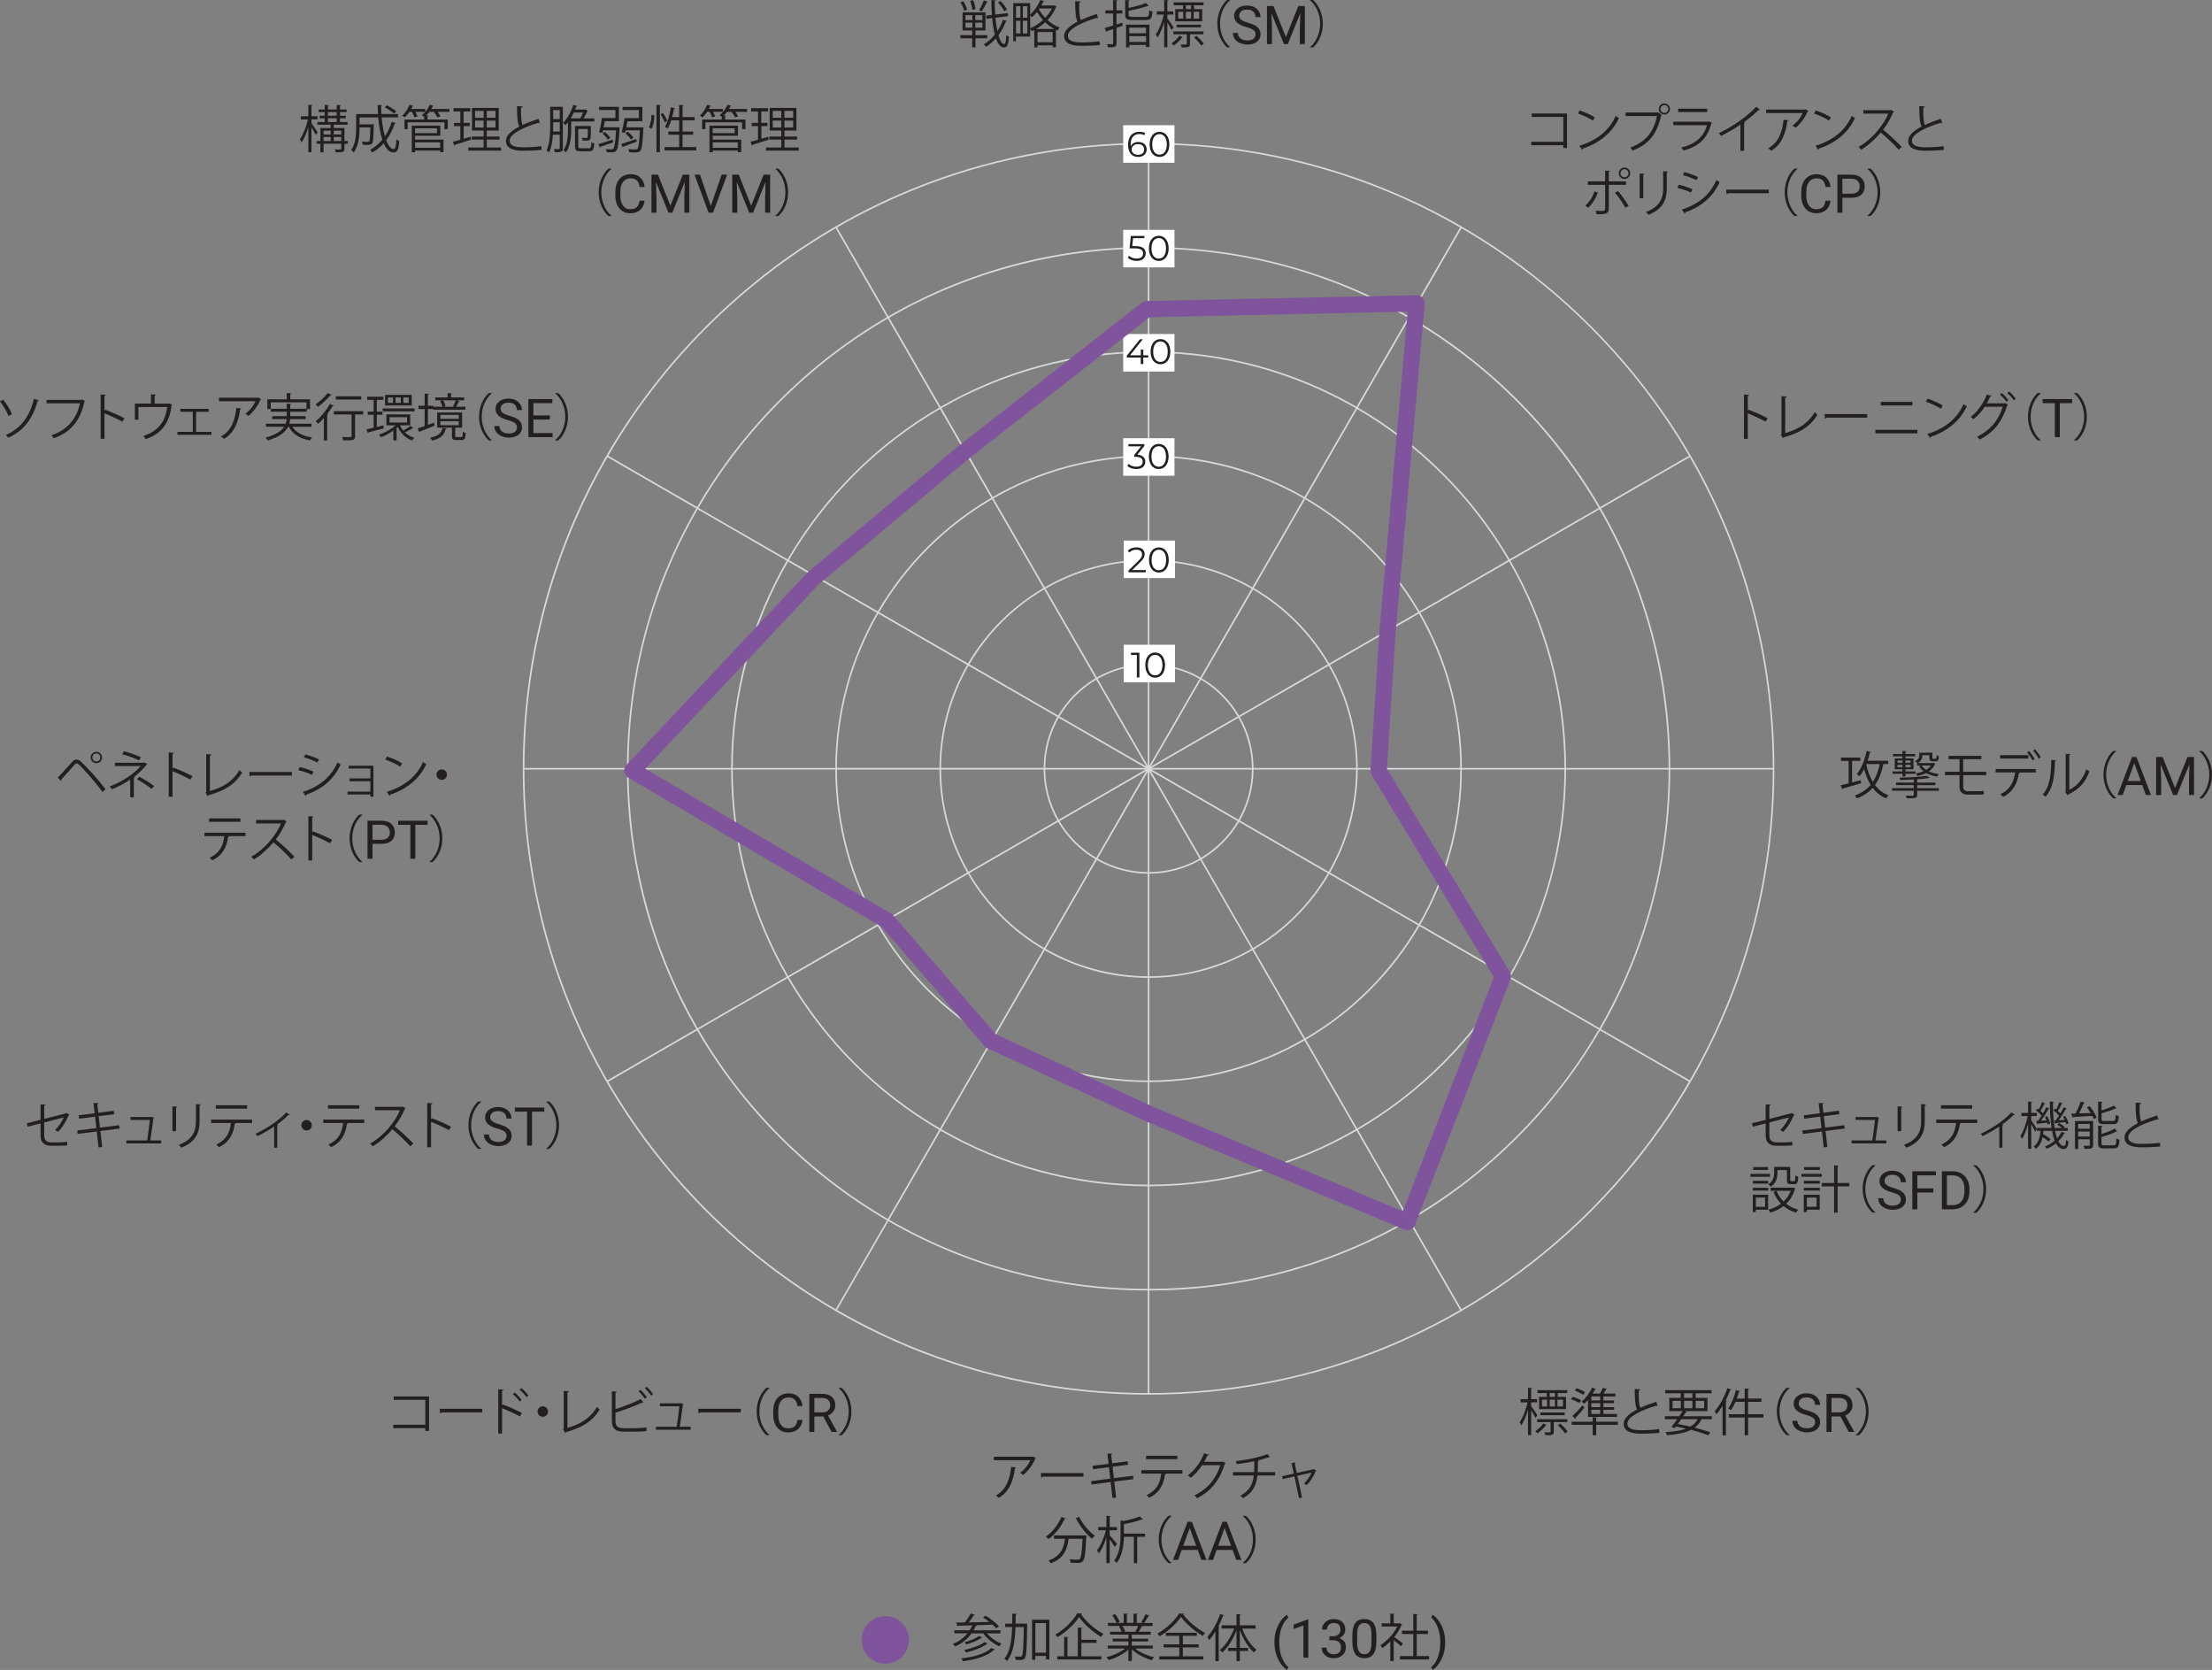 <?xml version="1.0" encoding="UTF-8"?>
<svg id="Layer_2" data-name="Layer 2" xmlns="http://www.w3.org/2000/svg" viewBox="0 0 821.4 619.97">
  <rect x="0" y="0" width="821.4" height="619.97" fill="#808080" stroke="none"/>
  <defs>
    <style>
      .cls-1 {
        fill: none;
        stroke: #80549c;
        stroke-linecap: round;
        stroke-miterlimit: 10;
        stroke-width: 6.05px;
      }

      .cls-2 {
        fill: #231f20;
      }

      .cls-2, .cls-3, .cls-4, .cls-5 {
        stroke-width: 0px;
      }

      .cls-3 {
        fill: #d8d9d9;
      }

      .cls-4 {
        fill: #80549c;
      }

      .cls-5 {
        fill: #fff;
      }
    </style>
  </defs>
  <g id="Layer_1-2" data-name="Layer 1">
    <g>
      <g>
        <path class="cls-4" d="M337.54,608.81c0,4.88-3.93,8.83-8.78,8.83s-8.78-3.96-8.78-8.83,3.93-8.83,8.78-8.83,8.78,3.96,8.78,8.83"/>
        <g>
          <path class="cls-2" d="M371.5,606.4h-4.96c1.34,1.61,3.42,3.07,5.37,3.8-.3.25-.66.7-.85,1-2.18-.95-4.5-2.8-5.96-4.81h-4.31c-1.53,2.12-3.65,3.77-6.05,4.86-.21-.25-.61-.68-.89-.93,2.1-.87,3.97-2.19,5.41-3.94h-4.9v-1.12h5.71c.38-.57.72-1.19,1-1.84-2.01.08-3.82.11-5.24.15-.02.15-.13.23-.26.26l-.53-1.44c.93,0,2.02-.02,3.27-.04.78-1,1.67-2.37,2.16-3.35l1.55.53c-.06.11-.21.17-.42.17-.49.78-1.19,1.78-1.89,2.63,2.37-.04,5.03-.09,7.68-.17-.78-.61-1.61-1.19-2.38-1.68l.98-.64c1.78,1.08,3.92,2.72,4.96,3.92-.55.44-.79.57-1.06.72-.34-.4-.79-.85-1.32-1.33l-5.92.23.15.04c-.06.13-.21.19-.44.19-.25.57-.53,1.12-.83,1.65h9.97v1.12ZM369.46,612.38c-.08.13-.23.17-.38.15-2.25,2.21-6.62,3.58-11.5,4.22-.11-.32-.36-.78-.61-1.06,4.71-.53,9.01-1.76,11.12-3.86l1.36.55ZM366.83,610.19c-.09.11-.21.15-.36.13-1.74,1.32-4.88,2.52-7.72,3.16-.15-.26-.44-.66-.72-.91,2.72-.57,5.85-1.65,7.53-2.93l1.27.55ZM364.77,607.92c-.04.09-.17.15-.34.15-1.31.91-3.63,1.87-5.54,2.42-.19-.23-.49-.59-.78-.79,1.87-.49,4.16-1.38,5.41-2.31l1.25.53Z"/>
          <path class="cls-2" d="M380.5,602.79l.3-.02.66.04c0,.11-.02.3-.02.45-.15,8.72-.3,11.5-.85,12.3-.42.59-.79.72-2.18.72-.38,0-.79-.02-1.21-.04-.04-.38-.15-.91-.36-1.27.87.08,1.67.08,1.99.08.3,0,.47-.06.64-.3.4-.55.59-3.16.72-10.71h-3.1c-.17,5.03-.78,9.73-3.16,12.6-.21-.28-.66-.64-.98-.83,2.19-2.57,2.74-6.92,2.89-11.77h-2.59v-1.25h2.63c.02-1.21.02-2.46.02-3.71l1.74.09c-.04.17-.17.28-.47.32,0,1.1-.02,2.2-.04,3.29h3.37ZM383.24,601.33h6.43v14.72h-1.27v-1.27h-3.94v1.42h-1.23v-14.87ZM384.47,613.56h3.94v-10.99h-3.94v10.99Z"/>
          <path class="cls-2" d="M401.87,599.06c-.06.17-.21.25-.4.28,1.83,2.71,5.28,5.68,8.25,7.23-.3.32-.64.74-.85,1.12-3.03-1.78-6.43-4.77-8.17-7.4-1.55,2.5-4.71,5.54-8,7.51-.17-.26-.53-.7-.79-.96,3.35-1.93,6.62-5.18,8.12-7.89l1.85.11ZM401.55,609.92v4.98h7.44v1.17h-16.37v-1.17h2.52v-7.21l1.63.09c-.02.13-.13.23-.38.27v6.85h3.84v-10.69l1.7.09c-.02.13-.13.23-.38.27v4.2h5.62v1.15h-5.62Z"/>
          <path class="cls-2" d="M428.1,612.02h-6.57c1.76,1.46,4.52,2.67,7.02,3.22-.28.26-.66.78-.85,1.12-2.63-.74-5.54-2.25-7.4-4.05v4.33h-1.27v-4.24c-1.85,1.72-4.77,3.16-7.34,3.9-.17-.32-.55-.81-.83-1.08,2.46-.57,5.18-1.78,6.94-3.2h-6.45v-1.1h7.68v-1.53h-5.87v-1.02h5.87v-1.51h-6.83v-1.06h4.31c-.19-.59-.59-1.4-.98-2.01l.74-.15h-4.84v-1.12h3.18c-.28-.79-.97-1.99-1.59-2.88l1.08-.38c.68.87,1.4,2.08,1.68,2.88l-1,.38h2.48v-3.48l1.61.09c-.02.19-.17.28-.42.32v3.07h2.46v-3.48l1.65.09c-.02.19-.19.28-.44.32v3.07h2.38c-.25-.09-.53-.21-.7-.26.55-.81,1.21-2.08,1.55-2.95l1.49.51c-.04.11-.19.17-.4.17-.4.74-1,1.78-1.53,2.54h3.1v1.12h-4.28l.55.17c-.06.13-.21.19-.4.17-.27.51-.68,1.25-1.06,1.82h4.48v1.06h-7.02v1.51h6.09v1.02h-6.09v1.53h7.8v1.1ZM421.61,605.68c.34-.55.78-1.38,1.06-2.04h-5.88c.43.62.85,1.46,1.04,2.02l-.59.13h4.67l-.3-.11Z"/>
          <path class="cls-2" d="M439.72,599.08c-.04.15-.19.25-.38.28,1.83,2.5,5.24,5.35,8.17,6.87-.32.3-.62.74-.85,1.12-2.97-1.74-6.36-4.62-8.12-7.06-1.55,2.35-4.67,5.26-7.95,7.19-.17-.28-.53-.74-.79-1,3.31-1.85,6.58-4.98,8.06-7.49l1.85.09ZM439.23,611.61v3.31h7.63v1.17h-16.37v-1.17h7.42v-3.31h-5.83v-1.15h5.83v-3.14h-5v-1.15h11.52v1.15h-5.2v3.14h5.9v1.15h-5.9Z"/>
          <path class="cls-2" d="M454.6,599.71c-.08.13-.21.19-.44.17-.49,1.32-1.08,2.65-1.74,3.92l.51.13c-.04.11-.13.21-.38.23v12.54h-1.23v-10.96c-.72,1.19-1.51,2.25-2.31,3.16-.13-.3-.45-.89-.66-1.19,1.82-1.97,3.63-5.24,4.73-8.51l1.51.51ZM466.24,604.61h-4.96c1.15,3.14,3.18,6.28,5.3,7.85-.3.23-.74.68-.96,1-2.06-1.74-4.01-4.98-5.22-8.31v6.62h3.07v1.17h-3.07v3.75h-1.23v-3.75h-3.12v-1.17h3.12v-6.55c-1.25,3.35-3.24,6.53-5.32,8.29-.21-.3-.62-.74-.91-.96,2.1-1.61,4.16-4.79,5.37-7.95h-4.67v-1.21h5.52v-4.14l1.61.11c-.02.13-.11.23-.38.25v3.78h5.85v1.21Z"/>
        </g>
        <g>
          <path class="cls-2" d="M473.23,609.67c0-1.46.2-2.87.59-4.21s.97-2.57,1.75-3.67c.78-1.1,1.58-1.88,2.42-2.33l.37,1.18c-.94.72-1.72,1.83-2.32,3.32-.6,1.49-.94,3.15-.99,5v.83c0,2.5.45,4.66,1.36,6.5.55,1.1,1.2,1.96,1.96,2.58l-.37,1.1c-.86-.48-1.68-1.28-2.46-2.41-1.53-2.2-2.29-4.83-2.29-7.89Z"/>
          <path class="cls-2" d="M485.81,615.41h-1.8v-11.96l-3.62,1.33v-1.63l5.14-1.93h.28v14.2Z"/>
          <path class="cls-2" d="M493.68,607.47h1.35c.85-.01,1.51-.24,2-.67.48-.43.73-1.02.73-1.76,0-1.66-.83-2.48-2.47-2.48-.78,0-1.4.22-1.86.66-.46.44-.69,1.03-.69,1.76h-1.8c0-1.12.41-2.05,1.23-2.79s1.86-1.11,3.12-1.11c1.33,0,2.38.35,3.13,1.06s1.13,1.69,1.13,2.94c0,.62-.2,1.21-.6,1.79-.4.58-.94,1.01-1.62,1.29.78.25,1.38.65,1.8,1.22s.64,1.26.64,2.09c0,1.27-.41,2.27-1.24,3.02s-1.91,1.12-3.23,1.12-2.41-.36-3.24-1.08c-.83-.72-1.25-1.67-1.25-2.84h1.8c0,.74.24,1.34.73,1.79.48.45,1.13.67,1.95.67.87,0,1.53-.23,1.99-.68.46-.45.69-1.1.69-1.95s-.25-1.45-.76-1.89c-.5-.44-1.23-.67-2.18-.68h-1.35v-1.46Z"/>
          <path class="cls-2" d="M511.09,609.38c0,2.1-.36,3.67-1.08,4.69-.72,1.02-1.84,1.53-3.37,1.53s-2.62-.5-3.35-1.5c-.72-1-1.1-2.49-1.12-4.48v-2.4c0-2.08.36-3.62,1.08-4.63.72-1.01,1.84-1.51,3.38-1.51s2.64.49,3.36,1.46,1.09,2.48,1.11,4.51v2.33ZM509.29,606.93c0-1.52-.21-2.63-.64-3.32-.43-.7-1.1-1.04-2.03-1.04s-1.59.35-2.01,1.04c-.42.69-.64,1.76-.65,3.19v2.87c0,1.53.22,2.65.67,3.38.44.73,1.11,1.09,2.01,1.09s1.54-.34,1.97-1.03c.43-.69.66-1.77.67-3.24v-2.94Z"/>
        </g>
        <path class="cls-2" d="M520.67,603.11c-.02.08-.13.15-.23.19-.66,1.57-1.63,3.08-2.72,4.46.91.61,2.76,1.97,3.25,2.35l-.76,1.06c-.53-.53-1.74-1.53-2.67-2.27v7.76h-1.27v-7.28c-.96.96-1.97,1.82-2.97,2.48-.13-.32-.47-.89-.68-1.12,2.38-1.48,4.9-4.11,6.26-6.89h-5.77v-1.17h3.16v-3.61l1.65.09c-.02.13-.13.23-.38.27v3.25h2.04l.23-.08.85.51ZM526.08,614.82h4.58v1.25h-10.82v-1.25h4.96v-8.19h-4.2v-1.23h4.2v-6.21l1.68.11c-.02.13-.13.23-.4.27v5.83h4.18v1.23h-4.18v8.19Z"/>
        <path class="cls-2" d="M536.64,609.77c0,1.44-.19,2.83-.57,4.15-.38,1.32-.96,2.54-1.74,3.66s-1.6,1.92-2.45,2.39l-.38-1.1c1-.76,1.8-1.95,2.4-3.56.6-1.61.91-3.39.93-5.35v-.31c0-1.36-.14-2.62-.43-3.79-.29-1.17-.68-2.21-1.19-3.14-.51-.92-1.08-1.65-1.71-2.16l.38-1.1c.85.47,1.67,1.26,2.44,2.37.77,1.11,1.35,2.33,1.74,3.66.38,1.33.58,2.76.58,4.28Z"/>
        <path class="cls-3" d="M590.41,449.29c-14.46,14.46-30.49,26.75-47.71,36.76l-19.05-33c14.37-8.36,27.75-18.62,39.82-30.69,12.07-12.07,22.33-25.46,30.69-39.83l33,19.05c-10.01,17.21-22.3,33.25-36.76,47.71M225.86,401.59l33-19.05c8.36,14.37,18.62,27.76,30.69,39.83,12.07,12.07,25.46,22.33,39.83,30.69l-13.36,23.13-5.69,9.87c-17.21-10.01-33.25-22.31-47.71-36.76-14.46-14.46-26.75-30.49-36.76-47.71M262.62,121.5c14.46-14.46,30.49-26.75,47.71-36.76l5.69,9.86,13.36,23.13c-14.37,8.36-27.76,18.62-39.83,30.69-12.07,12.07-22.33,25.46-30.69,39.82l-23.13-13.35-9.87-5.69c10.01-17.21,22.3-33.25,36.76-47.71M627.17,169.2l-9.86,5.69-23.13,13.36c-8.36-14.37-18.62-27.76-30.69-39.83-12.07-12.07-25.46-22.33-39.82-30.69l19.05-33c17.21,10.01,33.25,22.3,47.71,36.76,14.46,14.46,26.75,30.49,36.76,47.71M647,285.1h-26.78c-.05-34.36-9-67.34-25.74-96.33l32.99-19.05c20.06,34.71,30.78,74.22,30.83,115.38h-11.3ZM560.88,362.63c13.08-22.67,20.59-48.95,20.65-76.94h38.09c-.05,34.25-8.97,67.14-25.66,96.03l-33.07-19.09ZM504.26,419.46c23.3-13.56,42.76-33.02,56.32-56.32l33.08,19.09c-8.33,14.33-18.57,27.67-30.6,39.71-12.03,12.03-25.38,22.26-39.71,30.6l-19.09-33.08ZM426.81,478.49v-38.08c27.99-.05,54.27-7.56,76.94-20.65l19.09,33.07c-28.9,16.69-61.78,25.61-96.03,25.66M349.28,419.77c22.67,13.08,48.95,20.59,76.94,20.65v38.08c-34.25-.05-67.14-8.97-96.03-25.66l19.09-33.07ZM292.45,363.14c13.56,23.3,33.02,42.76,56.32,56.32l-19.09,33.08c-14.33-8.33-27.67-18.57-39.71-30.6-12.03-12.03-22.26-25.38-30.6-39.71l33.08-19.09ZM233.42,285.69h38.08c.05,27.99,7.56,54.26,20.65,76.94l-33.07,19.09c-16.69-28.89-25.61-61.77-25.66-96.03M292.14,208.16c-13.08,22.68-20.59,48.95-20.65,76.94h-38.08c.05-34.25,8.97-67.14,25.66-96.03l33.07,19.09ZM348.76,151.33c-23.29,13.56-42.76,33.02-56.32,56.32l-33.08-19.09c8.33-14.33,18.57-27.67,30.6-39.71,12.03-12.03,25.38-22.26,39.71-30.6l19.09,33.08ZM426.22,92.29v38.09c-27.99.05-54.26,7.56-76.94,20.65l-19.09-33.07c28.89-16.69,61.77-25.61,96.03-25.66M503.75,151.02c-22.68-13.08-48.95-20.59-76.94-20.65v-38.09c34.25.05,67.14,8.97,96.03,25.66l-19.09,33.07ZM560.58,207.65c-13.56-23.3-33.02-42.76-56.32-56.32l19.09-33.08c14.33,8.33,27.67,18.57,39.71,30.6,12.03,12.03,22.26,25.38,30.6,39.71l-33.08,19.09ZM542.85,285.1c-.05-20.95-5.67-40.62-15.45-57.6l32.97-19.04c13.03,22.59,20.51,48.76,20.56,76.64h-38.08ZM527.4,343.29c9.78-16.98,15.4-36.65,15.45-57.6h38.08c-.05,27.88-7.53,54.06-20.56,76.64l-32.97-19.04ZM484.93,385.97c17.43-10.16,32-24.73,42.17-42.16l32.97,19.04c-13.51,23.21-32.89,42.59-56.1,56.1l-19.04-32.98ZM426.81,401.73c20.95-.06,40.62-5.67,57.6-15.45l19.04,32.97c-22.59,13.03-48.76,20.51-76.64,20.56v-38.08ZM368.62,386.28c16.98,9.78,36.65,15.4,57.6,15.45v38.08c-27.88-.05-54.06-7.53-76.64-20.56l19.04-32.97ZM325.94,343.81c10.16,17.43,24.73,32,42.17,42.16l-19.04,32.98c-23.21-13.51-42.59-32.9-56.1-56.1l32.98-19.04ZM310.18,285.69c.06,20.95,5.67,40.62,15.45,57.6l-32.97,19.04c-13.03-22.58-20.51-48.75-20.56-76.64h38.08ZM325.63,227.5c-9.78,16.98-15.4,36.65-15.45,57.6h-38.08c.05-27.88,7.53-54.06,20.56-76.64l32.97,19.04ZM368.1,184.81c-17.44,10.17-32,24.73-42.17,42.17l-32.98-19.04c13.51-23.21,32.9-42.59,56.1-56.1l19.04,32.97ZM426.22,169.06c-20.95.06-40.62,5.67-57.6,15.45l-19.04-32.97c22.58-13.03,48.76-20.51,76.64-20.56v38.08ZM484.41,184.51c-16.98-9.78-36.65-15.4-57.6-15.45v-38.08c27.88.05,54.06,7.53,76.64,20.56l-19.04,32.97ZM484.93,184.81l19.04-32.97c23.21,13.51,42.59,32.9,56.1,56.1l-32.97,19.04c-10.17-17.43-24.73-32-42.17-42.17M493.59,246.32c-6.77-11.57-16.43-21.24-28-28l19.05-32.99c17.34,10.11,31.83,24.6,41.94,41.94l-32.99,19.05ZM504.16,285.1c-.05-13.92-3.79-26.97-10.28-38.25l33-19.05c9.73,16.89,15.32,36.46,15.37,57.3h-38.09ZM493.89,323.95c6.48-11.29,10.23-24.34,10.28-38.25h38.09c-.06,20.84-5.65,40.41-15.37,57.3l-33-19.05ZM465.59,352.47c11.57-6.77,21.24-16.43,28-28l32.99,19.04c-10.11,17.35-24.6,31.84-41.94,41.95l-19.05-32.99ZM426.81,363.04c13.92-.05,26.97-3.79,38.26-10.28l19.05,32.99c-16.89,9.73-36.46,15.32-57.3,15.37v-38.09ZM387.96,352.77c11.29,6.48,24.34,10.23,38.25,10.28v38.09c-20.84-.05-40.41-5.64-57.3-15.37l19.05-32.99ZM359.44,324.47c6.77,11.57,16.43,21.24,28.01,28l-19.05,32.99c-17.35-10.11-31.84-24.6-41.95-41.94l32.99-19.05ZM348.86,285.69c.05,13.91,3.79,26.97,10.28,38.25l-32.99,19.05c-9.73-16.89-15.32-36.46-15.37-57.3h38.09ZM359.14,246.84c-6.48,11.29-10.23,24.34-10.28,38.25h-38.09c.05-20.84,5.64-40.41,15.37-57.3l32.99,19.05ZM387.45,218.32c-11.57,6.77-21.24,16.43-28.01,28l-32.99-19.05c10.11-17.34,24.6-31.83,41.95-41.94l19.05,32.99ZM426.22,207.75c-13.91.05-26.97,3.79-38.25,10.28l-19.05-33c16.89-9.73,36.46-15.32,57.3-15.37v38.09ZM426.81,207.75v-38.09c20.84.06,40.41,5.64,57.3,15.37l-19.05,33c-11.29-6.48-24.34-10.23-38.26-10.28M445.73,251.51c-5.59-3.18-12.05-5.03-18.92-5.08v-38.08c13.81.05,26.76,3.77,37.96,10.2l-19.04,32.97ZM460.11,265.66c-3.37-5.71-8.14-10.49-13.85-13.85l19.04-32.97c11.48,6.71,21.07,16.31,27.79,27.79l-32.97,19.04ZM465.49,285.1c-.05-6.88-1.9-13.33-5.08-18.92l32.97-19.03c6.43,11.2,10.15,24.15,10.2,37.95h-38.08ZM460.4,304.62c3.18-5.59,5.03-12.05,5.08-18.92h38.08c-.05,13.8-3.77,26.75-10.2,37.95l-32.97-19.03ZM446.25,318.99c5.71-3.37,10.49-8.14,13.85-13.85l32.97,19.04c-6.71,11.48-16.31,21.07-27.79,27.79l-19.04-32.97ZM426.81,324.37c6.88-.05,13.33-1.9,18.92-5.08l19.04,32.96c-11.2,6.44-24.15,10.15-37.96,10.2v-38.08ZM407.29,319.28c5.6,3.18,12.05,5.03,18.92,5.08v38.08c-13.8-.05-26.75-3.77-37.95-10.2l19.03-32.96ZM392.92,305.13c3.37,5.71,8.14,10.49,13.85,13.85l-19.03,32.97c-11.48-6.71-21.08-16.31-27.79-27.79l32.97-19.04ZM387.54,285.69c.05,6.88,1.9,13.33,5.08,18.92l-32.96,19.03c-6.44-11.2-10.15-24.15-10.2-37.95h38.08ZM392.62,266.17c-3.18,5.59-5.03,12.05-5.08,18.92h-38.08c.05-13.81,3.77-26.75,10.2-37.95l32.96,19.03ZM406.78,251.8c-5.71,3.37-10.49,8.14-13.85,13.85l-32.97-19.04c6.71-11.48,16.31-21.07,27.79-27.79l19.03,32.97ZM426.22,246.42c-6.88.05-13.32,1.9-18.92,5.08l-19.03-32.97c11.2-6.43,24.15-10.15,37.95-10.2v38.08ZM426.81,284.28v-37.26c6.77.05,13.12,1.87,18.62,5l-18.62,32.26ZM427.33,284.58l18.62-32.26c5.62,3.32,10.32,8.02,13.64,13.64l-32.26,18.62ZM427.63,285.1l32.26-18.62c3.13,5.51,4.95,11.86,5,18.62h-37.26ZM427.63,285.69h37.26c-.05,6.77-1.87,13.12-5,18.62l-32.26-18.62ZM427.33,286.21l32.26,18.62c-3.32,5.62-8.02,10.32-13.64,13.64l-18.62-32.26ZM426.81,286.51l18.62,32.26c-5.51,3.13-11.86,4.95-18.62,5v-37.26ZM426.22,286.51v37.26c-6.77-.05-13.12-1.87-18.62-5l18.62-32.26ZM425.7,286.21l-18.62,32.26c-5.62-3.32-10.32-8.02-13.64-13.64l32.26-18.62ZM425.4,285.69l-32.26,18.62c-3.13-5.51-4.95-11.86-5-18.62h37.26ZM425.4,285.1h-37.26c.05-6.77,1.87-13.12,5-18.62l32.26,18.62ZM407.59,252.02c5.51-3.13,11.86-4.95,18.62-5v37.26l-18.62-32.26ZM425.7,284.58l-32.26-18.62c3.32-5.62,8.02-10.32,13.64-13.64l18.62,32.26ZM581.53,285.1c-.05-27.99-7.56-54.26-20.65-76.94l33.07-19.09c16.69,28.9,25.61,61.78,25.66,96.03h-38.09ZM536.5,94.3l-13.35,23.13c-28.99-16.74-61.97-25.68-96.33-25.74v-38.08c41.16.05,80.66,10.77,115.38,30.83l-5.69,9.86ZM310.84,84.44c34.71-20.06,74.22-30.78,115.38-30.83v38.08c-34.36.05-67.34,9-96.33,25.74l-19.05-32.99ZM258.56,188.77c-16.74,28.99-25.69,61.97-25.74,96.33h-38.08c.05-41.16,10.77-80.66,30.83-115.38l33,19.05ZM235.43,395.38h0l-9.87,5.69c-20.06-34.71-30.78-74.22-30.83-115.38h38.08c.05,34.36,9,67.34,25.74,96.33l-23.13,13.35ZM329.88,453.35c28.99,16.74,61.97,25.69,96.33,25.74v38.08c-41.16-.05-80.66-10.77-115.38-30.83l19.05-33ZM542.19,486.35c-34.71,20.06-74.22,30.78-115.38,30.83v-38.08c34.36-.05,67.34-9,96.33-25.74l13.35,23.13,5.69,9.87ZM617.61,395.38h0l-23.13-13.35c16.74-28.99,25.68-61.97,25.74-96.33h38.08c-.05,41.16-10.77,80.66-30.83,115.38l-9.86-5.69ZM590.83,121.08c-43.89-43.89-102.25-68.06-164.32-68.06s-120.43,24.17-164.32,68.06c-43.89,43.89-68.06,102.25-68.06,164.32s24.18,120.43,68.06,164.32c43.89,43.89,102.25,68.06,164.32,68.06s120.43-24.18,164.32-68.06c43.89-43.89,68.06-102.25,68.06-164.32s-24.17-120.43-68.06-164.32"/>
      </g>
      <rect class="cls-5" x="417.09" y="46.49" width="19.04" height="13.93"/>
      <rect class="cls-5" x="417.09" y="85.33" width="19.04" height="13.93"/>
      <rect class="cls-5" x="417.09" y="124.01" width="19.04" height="13.93"/>
      <rect class="cls-5" x="417.09" y="162.69" width="19.04" height="13.93"/>
      <rect class="cls-5" x="417.29" y="200.68" width="19.04" height="13.93"/>
      <rect class="cls-5" x="417.29" y="239.36" width="19.04" height="13.93"/>
      <g>
        <path class="cls-2" d="M423.1,242.32v9.19h-.95v-8.35h-2.17v-.84h3.11Z"/>
        <path class="cls-2" d="M425.29,246.92c0-2.93,1.54-4.67,3.66-4.67s3.67,1.75,3.67,4.67-1.55,4.67-3.67,4.67-3.66-1.75-3.66-4.67ZM431.65,246.92c0-2.45-1.1-3.81-2.7-3.81s-2.7,1.35-2.7,3.81,1.1,3.81,2.7,3.81,2.7-1.35,2.7-3.81Z"/>
      </g>
      <g>
        <path class="cls-2" d="M425.49,211.64v.84h-6.44v-.67l3.82-3.74c1.04-1.02,1.23-1.64,1.23-2.27,0-1.06-.75-1.72-2.15-1.72-1.08,0-1.9.33-2.51,1.02l-.67-.58c.71-.84,1.85-1.31,3.25-1.31,1.86,0,3.04.94,3.04,2.48,0,.88-.28,1.67-1.51,2.87l-3.12,3.07h5.05Z"/>
        <path class="cls-2" d="M426.67,207.89c0-2.93,1.54-4.67,3.66-4.67s3.67,1.75,3.67,4.67-1.55,4.67-3.67,4.67-3.66-1.75-3.66-4.67ZM433.03,207.89c0-2.45-1.1-3.81-2.7-3.81s-2.7,1.35-2.7,3.81,1.1,3.81,2.7,3.81,2.7-1.35,2.7-3.81Z"/>
      </g>
      <g>
        <path class="cls-2" d="M425.29,171.42c0,1.54-1.12,2.72-3.33,2.72-1.33,0-2.6-.46-3.31-1.18l.46-.75c.59.62,1.65,1.06,2.85,1.06,1.52,0,2.36-.71,2.36-1.85s-.77-1.82-2.48-1.82h-.66v-.7l2.55-3.19h-4.7v-.84h5.91v.67l-2.6,3.27c1.97.1,2.95,1.14,2.95,2.61Z"/>
        <path class="cls-2" d="M426.62,169.47c0-2.93,1.54-4.67,3.66-4.67s3.67,1.75,3.67,4.67-1.55,4.67-3.67,4.67-3.66-1.75-3.66-4.67ZM432.98,169.47c0-2.45-1.1-3.81-2.7-3.81s-2.7,1.35-2.7,3.81,1.1,3.81,2.7,3.81,2.7-1.35,2.7-3.81Z"/>
      </g>
      <g>
        <path class="cls-2" d="M426.39,132.74h-1.84v2.41h-.95v-2.41h-5.18v-.68l4.87-6.09h1.05l-4.7,5.93h3.99v-2.13h.92v2.13h1.84v.84Z"/>
        <path class="cls-2" d="M427.26,130.56c0-2.93,1.54-4.67,3.66-4.67s3.67,1.75,3.67,4.67-1.55,4.67-3.67,4.67-3.66-1.75-3.66-4.67ZM433.62,130.56c0-2.45-1.1-3.81-2.7-3.81s-2.7,1.35-2.7,3.81,1.1,3.81,2.7,3.81,2.7-1.35,2.7-3.81Z"/>
      </g>
      <g>
        <path class="cls-2" d="M425.43,94.09c0,1.56-1.09,2.78-3.33,2.78-1.33,0-2.58-.46-3.29-1.18l.46-.75c.59.62,1.64,1.06,2.82,1.06,1.56,0,2.39-.76,2.39-1.88,0-1.18-.74-1.92-3.07-1.92h-1.96l.47-4.61h5.03v.84h-4.2l-.31,2.93h1.18c2.77,0,3.82,1.09,3.82,2.72Z"/>
        <path class="cls-2" d="M426.63,92.2c0-2.93,1.54-4.67,3.66-4.67s3.67,1.75,3.67,4.67-1.55,4.67-3.67,4.67-3.66-1.75-3.66-4.67ZM432.99,92.2c0-2.45-1.1-3.81-2.7-3.81s-2.7,1.35-2.7,3.81,1.1,3.81,2.7,3.81,2.7-1.35,2.7-3.81Z"/>
      </g>
      <g>
        <path class="cls-2" d="M425.81,55.45c0,1.72-1.35,2.82-3.14,2.82-2.44,0-3.77-1.69-3.77-4.59,0-3.12,1.71-4.75,4.2-4.75.83,0,1.6.14,2.18.5l-.38.76c-.47-.31-1.1-.43-1.79-.43-1.98,0-3.25,1.27-3.25,3.77,0,.21.01.47.04.75.46-1.01,1.54-1.57,2.81-1.57,1.82,0,3.1,1.08,3.1,2.76ZM424.88,55.48c0-1.21-.89-1.98-2.31-1.98s-2.36.87-2.36,2.01c0,1.01.84,1.97,2.43,1.97,1.33,0,2.24-.77,2.24-1.99Z"/>
        <path class="cls-2" d="M426.9,53.6c0-2.93,1.54-4.67,3.66-4.67s3.67,1.75,3.67,4.67-1.55,4.67-3.67,4.67-3.66-1.75-3.66-4.67ZM433.27,53.6c0-2.45-1.1-3.81-2.7-3.81s-2.7,1.35-2.7,3.81,1.1,3.81,2.7,3.81,2.7-1.35,2.7-3.81Z"/>
      </g>
      <path class="cls-1" d="M425.83,114.78l-68.15,53.29M357.68,168.06l-55.63,46.58M302.05,214.64l-67.23,71.46M234.82,286.09l94.56,55.68M329.38,341.77l38.52,44.65M367.9,386.42l57.94,26.71M425.83,413.13l96.78,40.57M522.61,453.7l35.48-91.26M558.09,362.44l-46.16-76.35M511.93,286.09l3.32-51.62M515.25,234.48l10.76-121.86M526,112.62l-100.17,2.16,100.17-2.16Z"/>
      <g>
        <g>
          <path class="cls-2" d="M366.59,14.21h-4.35v3.39h-1.23v-3.39h-4.39v-1.15h4.39v-1.76h-3.58v-6.72h8.51v6.72h-3.71v1.76h4.35v1.15ZM357.7.47c.66.96,1.27,2.27,1.44,3.14l-1.12.42c-.17-.87-.76-2.21-1.36-3.2l1.04-.36ZM358.53,5.62v1.82h2.54v-1.82h-2.54ZM358.53,8.42v1.85h2.54v-1.85h-2.54ZM361.37.09c.45,1.04.81,2.42.87,3.27l-1.19.3c-.04-.87-.38-2.27-.79-3.33l1.12-.25ZM364.79,7.44v-1.82h-2.61v1.82h2.61ZM364.79,10.27v-1.85h-2.61v1.85h2.61ZM366.85.7c-.08.11-.21.17-.42.17-.45.98-1.23,2.44-1.85,3.35-.02,0-1-.44-1-.44.59-.96,1.36-2.55,1.76-3.65l1.51.57ZM369.63,6.58c.17,1.82.42,3.52.74,4.98.83-1.29,1.53-2.69,2.06-4.22l1.5.45c-.04.13-.19.21-.42.19-.7,1.87-1.63,3.59-2.76,5.11.57,2.01,1.31,3.27,2.14,3.27.47,0,.7-1.02.79-3.39.26.28.68.59,1,.72-.25,3.01-.68,3.92-1.91,3.92s-2.23-1.31-2.95-3.37c-1.1,1.23-2.33,2.29-3.67,3.12-.19-.25-.57-.68-.83-.91,1.53-.89,2.91-2.12,4.09-3.58-.45-1.76-.78-3.88-.98-6.15l-2.08.27-.17-1.17,2.16-.26c-.13-1.8-.21-3.65-.23-5.51l1.67.09c0,.15-.13.25-.4.27,0,1.68.06,3.37.17,5l4.64-.57.15,1.15-4.69.59ZM371.55.36c.93.97,1.95,2.29,2.37,3.2l-1.02.62c-.4-.93-1.38-2.31-2.31-3.27l.96-.55Z"/>
          <path class="cls-2" d="M391.49,1.97l.89.47c-.04.09-.15.15-.21.19-.74,1.8-1.85,3.42-3.18,4.83,1.27,1.14,2.8,2.14,4.52,2.8-.27.25-.64.74-.83,1.06-.19-.08-.38-.17-.57-.27v6.49h-1.23v-.7h-5.62v.74h-1.19v-6.45c-.3.15-.62.3-.93.44-.13-.25-.38-.59-.61-.85v2.86h-5.26v1.74h-1.02V1.15h6.28v4.24c1.48-1.25,2.91-3.29,3.78-5.37l1.48.47c-.06.15-.23.19-.4.17-.21.45-.45.93-.7,1.38h4.56l.23-.08ZM378.91,2.29h-1.63v4.31h1.63V2.29ZM377.29,7.7v4.73h1.63v-4.73h-1.63ZM381.5,6.6V2.29h-1.68v4.31h1.68ZM379.82,12.43h1.68v-4.73h-1.68v4.73ZM382.54,10.5c1.61-.66,3.29-1.74,4.75-3.08-.89-.98-1.65-2.01-2.19-2.99-.59.74-1.23,1.42-1.85,1.95-.17-.17-.45-.45-.7-.66v4.79ZM391.51,10.75c-1.27-.68-2.38-1.53-3.37-2.46-1.06.96-2.21,1.8-3.39,2.46h6.75ZM385.27,15.69h5.62v-3.8h-5.62v3.8ZM385.82,3.46c.55,1.02,1.32,2.12,2.31,3.16.98-1.04,1.84-2.21,2.44-3.46h-4.56l-.19.3Z"/>
          <path class="cls-2" d="M407.77,6.74s-.09.02-.15.02c-.13,0-.28-.04-.4-.11-5.62,1.65-10.71,4.12-10.69,6.66,0,1.82,2.01,2.44,5.07,2.44s5.37-.23,6.7-.44l.11,1.38c-1.74.23-4.56.34-6.77.34-3.75,0-6.47-.87-6.49-3.65-.02-2.02,2.01-3.8,4.98-5.34-.64-1.15-.87-3.35-.87-7.62l2.08.17c-.02.25-.21.4-.59.45-.02,3.31.09,5.37.62,6.4,1.78-.83,3.82-1.59,5.9-2.27l.49,1.57Z"/>
          <path class="cls-2" d="M416.73,8.42l.17,1.1-2.29.81v5.71c0,1.36-.62,1.57-3.14,1.53-.06-.3-.25-.83-.42-1.17.89.02,1.7.02,1.95.02.25-.02.36-.09.36-.36v-5.28c-.89.3-1.7.59-2.35.79,0,.15-.09.27-.23.3l-.53-1.49c.85-.23,1.93-.55,3.1-.91v-4.45h-2.88v-1.19h2.88V.02l1.63.09c-.02.15-.11.23-.38.26v3.46h2.18v1.19h-2.18v4.05l2.12-.66ZM419.11,5.49c0,.66.23.79,1.55.79h4.71c1.12,0,1.31-.34,1.42-2.46.28.21.81.42,1.17.47-.19,2.54-.62,3.16-2.52,3.16h-4.83c-2.18,0-2.78-.4-2.78-1.97V.02l1.65.09c-.02.13-.13.23-.38.26v2.57c2.37-.47,4.94-1.17,6.41-1.82l1.1,1c-.06.06-.13.08-.23.08-.04,0-.09,0-.15-.02-1.7.68-4.58,1.34-7.13,1.82v1.48ZM418.15,17.6v-8.44h8.68v8.31h-1.27v-.78h-6.21v.91h-1.21ZM425.56,10.26h-6.21v2.1h6.21v-2.1ZM419.36,15.57h6.21v-2.14h-6.21v2.14Z"/>
          <path class="cls-2" d="M433.48,6.81c.53.7,1.99,2.84,2.31,3.37l-.72.96c-.28-.62-1-1.85-1.59-2.82v9.23h-1.17v-9.33c-.66,2.21-1.55,4.37-2.48,5.68-.15-.34-.45-.81-.66-1.1,1.19-1.61,2.4-4.71,2.99-7.4h-2.61v-1.19h2.76V0l1.55.11c-.02.11-.13.21-.38.25v3.86h2.21v1.19h-2.21v1.4ZM439.19,13.87c-.04.13-.17.15-.32.13-.66.91-1.87,2.08-3.05,2.9-.19-.25-.53-.59-.81-.78,1.15-.76,2.35-1.93,2.99-2.91l1.19.66ZM446.9,12.73h-5.01v3.56c0,1.25-.57,1.32-3.08,1.32-.06-.34-.23-.76-.4-1.08.49,0,.93.02,1.27.02,1.02,0,1.02-.02,1.02-.28v-3.54h-4.98v-1.06h11.18v1.06ZM439.31,3.37v-1.42h-3.48V.87h11.09v1.08h-3.56v1.42h3.08v4.56h-10.01V3.37h2.88ZM445.95,10.16h-9.03v-1h9.03v1ZM437.53,4.39v2.52h1.87v-2.52h-1.87ZM442.3,3.37v-1.42h-1.93v1.42h1.93ZM442.3,4.39h-1.93v2.52h1.93v-2.52ZM445.29,6.91v-2.52h-2.04v2.52h2.04ZM446.1,16.9c-.57-.79-1.72-2.1-2.69-3.01l.89-.62c.98.91,2.18,2.12,2.72,2.93l-.93.7Z"/>
          <path class="cls-2" d="M456.78.09c-2.06,1.72-3.75,4.88-3.75,8.7s1.74,7.04,3.75,8.7v.09h-1.14c-1.91-1.72-3.61-4.9-3.61-8.8s1.7-7.08,3.61-8.8h1.14v.09Z"/>
        </g>
        <g>
          <path class="cls-2" d="M462.85,10.07c-1.6-.46-2.76-1.02-3.49-1.69s-1.09-1.5-1.09-2.48c0-1.11.44-2.03,1.33-2.76.89-.73,2.05-1.09,3.47-1.09.97,0,1.83.19,2.6.56.76.38,1.35.89,1.77,1.55.42.66.63,1.38.63,2.16h-1.87c0-.86-.27-1.53-.82-2.02-.54-.49-1.31-.74-2.3-.74-.92,0-1.64.2-2.15.61-.51.41-.77.97-.77,1.69,0,.58.24,1.06.73,1.46s1.32.76,2.49,1.09c1.17.33,2.09.69,2.76,1.09s1.15.86,1.47,1.39c.32.53.48,1.15.48,1.87,0,1.15-.45,2.06-1.34,2.75s-2.09,1.03-3.58,1.03c-.97,0-1.88-.19-2.72-.56-.84-.37-1.49-.88-1.95-1.53-.46-.65-.68-1.38-.68-2.2h1.87c0,.85.32,1.53.95,2.02s1.47.74,2.53.74c.98,0,1.74-.2,2.26-.6.52-.4.79-.95.79-1.64s-.24-1.23-.73-1.61-1.37-.75-2.64-1.12Z"/>
          <path class="cls-2" d="M472.88,2.24l4.62,11.53,4.62-11.53h2.42v14.13h-1.86v-5.5l.17-5.94-4.64,11.44h-1.43l-4.63-11.41.18,5.91v5.5h-1.86V2.24h2.41Z"/>
        </g>
        <path class="cls-2" d="M486.47,17.5c2.06-1.72,3.75-4.88,3.75-8.7s-1.74-7.04-3.75-8.7v-.09h1.14c1.93,1.72,3.61,4.9,3.61,8.8s-1.68,7.08-3.61,8.8h-1.14v-.09Z"/>
      </g>
      <g>
        <path class="cls-2" d="M581.9,42.14v12.81h-1.38v-1.04h-11.92v-1.27h11.92v-9.23h-11.73v-1.27h13.11Z"/>
        <path class="cls-2" d="M586.56,41.02c1.97.62,4.24,1.61,5.64,2.57l-.72,1.19c-1.36-.96-3.6-1.97-5.53-2.63l.61-1.14ZM586.49,54.13c6.72-2.08,11.18-5.85,13.45-11.09.4.32.83.57,1.23.78-2.37,5.18-6.98,9.21-13.4,11.35-.02.17-.13.36-.26.44l-1.02-1.48Z"/>
        <path class="cls-2" d="M603.64,41.78h12.03l.11-.06,1.29.98c-.06.08-.11.13-.23.17-1.53,7.11-4.82,10.82-10.61,13.02-.21-.34-.59-.83-.85-1.12,5.51-2.02,8.68-5.54,9.92-11.69h-11.66v-1.31ZM618.05,38.39c1.14,0,2.06.93,2.06,2.08s-.93,2.06-2.06,2.06-2.08-.93-2.08-2.06c0-1.19.96-2.08,2.08-2.08ZM619.49,40.47c0-.81-.64-1.46-1.44-1.46s-1.46.64-1.46,1.46.66,1.46,1.46,1.46c.83,0,1.44-.7,1.44-1.46Z"/>
        <path class="cls-2" d="M635.75,45.64c-.04.08-.13.15-.25.19-1.55,5.71-4.71,8.5-10.37,10.07-.17-.34-.53-.81-.79-1.1,5.15-1.29,8.34-3.94,9.54-8.33h-12.53v-1.29h13.09l.19-.11,1.12.57ZM633.97,41.59h-10.79v-1.25h10.79v1.25Z"/>
        <path class="cls-2" d="M653.56,40.7c-.08.09-.19.15-.36.15-.06,0-.11,0-.19-.02-1.46,1.48-3.56,3.2-5.39,4.52.15.06.38.17.45.21-.04.11-.21.23-.42.25v10.16h-1.38v-9.73c-2.01,1.42-4.62,2.95-7.21,4.22-.19-.3-.53-.78-.79-1.04,5.17-2.38,10.82-6.43,13.87-9.78l1.42,1.06Z"/>
        <path class="cls-2" d="M671.5,41.21c-.04.08-.15.13-.25.17-1.02,2.42-2.65,4.52-4.48,6.05-.28-.25-.81-.59-1.15-.78,1.74-1.27,3.14-3.1,3.77-4.69h-13.55v-1.29h14.27l.21-.09,1.19.62ZM664.13,44.66c-.02.15-.19.28-.44.32-.55,4.46-2.08,8.72-5.98,10.97-.26-.23-.76-.66-1.12-.87,3.86-2.12,5.24-6.07,5.7-10.63l1.84.21Z"/>
        <path class="cls-2" d="M674.24,41.02c1.97.62,4.24,1.61,5.64,2.57l-.72,1.19c-1.36-.96-3.6-1.97-5.53-2.63l.61-1.14ZM674.16,54.13c6.72-2.08,11.18-5.85,13.45-11.09.4.32.83.57,1.23.78-2.37,5.18-6.98,9.21-13.4,11.35-.02.17-.13.36-.26.44l-1.02-1.48Z"/>
        <path class="cls-2" d="M703.29,41.44c-.04.09-.13.17-.25.21-1.02,2.4-2.23,4.48-3.78,6.51,2.06,1.65,5.17,4.46,6.92,6.41l-1.15,1c-1.67-1.93-4.71-4.81-6.64-6.36-1.67,2.02-4.54,4.79-7.29,6.36-.21-.28-.66-.76-.98-1.02,5.24-2.88,9.38-8.25,11.09-12.36h-9.29v-1.29h10.03l.25-.09,1.1.62Z"/>
        <path class="cls-2" d="M721.21,45.68s-.09.02-.15.02c-.13,0-.28-.04-.4-.11-5.62,1.65-10.71,4.12-10.69,6.66,0,1.82,2,2.44,5.07,2.44s5.37-.23,6.7-.44l.11,1.38c-1.74.23-4.56.34-6.77.34-3.75,0-6.47-.87-6.49-3.65-.02-2.02,2.01-3.8,4.98-5.34-.64-1.15-.87-3.35-.87-7.62l2.08.17c-.02.25-.21.4-.59.45-.02,3.31.09,5.37.62,6.4,1.78-.83,3.82-1.59,5.9-2.27l.49,1.57Z"/>
      </g>
      <g>
        <path class="cls-2" d="M593.36,71.53c-.85,2.21-2.1,4.16-3.56,5.58l-1.1-.72c1.42-1.32,2.65-3.12,3.42-5.34l1.23.47ZM597.4,68.62v8.87c0,2.06-1.48,2.06-4.5,2.06-.08-.34-.23-.87-.4-1.27.55.02,1.15.02,1.67.02h1.1c.53,0,.78-.34.78-.79v-8.89h-6.43v-1.29h6.43v-3.99l1.8.09c-.02.19-.15.32-.44.36v3.54h6.4v1.29h-6.4ZM600.79,70.93c1.38,1.53,2.97,3.77,3.99,5.51l-1.21.7c-.93-1.72-2.59-4.16-3.86-5.6l1.08-.61ZM603.25,62.2c1.15,0,2.1.95,2.1,2.12s-.95,2.12-2.1,2.12-2.14-.95-2.14-2.12.98-2.12,2.14-2.12ZM604.73,64.32c0-.83-.66-1.51-1.48-1.51s-1.51.68-1.51,1.51.68,1.5,1.51,1.5,1.48-.72,1.48-1.5Z"/>
        <path class="cls-2" d="M608.86,73.61v-9.2l1.8.11c-.02.17-.15.3-.45.34v8.74h-1.34ZM619.4,63.68c-.02.19-.15.28-.45.32v6.02c0,3.97-1.36,7.61-6.79,9.71-.19-.28-.66-.78-.98-1.02,5.24-1.95,6.41-5.18,6.41-8.68v-6.45l1.82.11Z"/>
        <path class="cls-2" d="M623.39,68.58c1.7.38,3.82,1.1,5.09,1.7l-.57,1.19c-1.25-.61-3.42-1.36-5.09-1.74l.57-1.15ZM624.53,77.83c6.15-2.06,10.35-5.34,12.87-11.01.28.25.87.64,1.15.83-2.54,5.62-6.94,9.12-12.73,11.18.04.17-.06.4-.23.47l-1.06-1.48ZM625.48,63.89c1.7.45,3.78,1.21,5.07,1.85l-.62,1.15c-1.34-.68-3.31-1.44-5.01-1.91l.57-1.1Z"/>
        <path class="cls-2" d="M641.02,70.4h15.8v1.34h-15.08c-.11.19-.36.32-.61.36l-.11-1.7Z"/>
        <path class="cls-2" d="M667.47,62.7c-2.06,1.72-3.75,4.88-3.75,8.7s1.74,7.04,3.75,8.7v.09h-1.14c-1.91-1.72-3.61-4.9-3.61-8.8s1.7-7.08,3.61-8.8h1.14v.09Z"/>
      </g>
      <g>
        <path class="cls-2" d="M679.75,74.49c-.17,1.49-.73,2.65-1.65,3.46-.93.81-2.16,1.22-3.7,1.22-1.67,0-3.01-.6-4.01-1.79s-1.51-2.8-1.51-4.8v-1.36c0-1.31.24-2.47.7-3.46s1.13-1.76,1.99-2.29,1.86-.8,2.99-.8c1.5,0,2.7.42,3.61,1.26s1.43,2,1.58,3.48h-1.87c-.16-1.13-.51-1.95-1.05-2.45-.54-.51-1.3-.76-2.27-.76-1.19,0-2.12.44-2.8,1.32-.68.88-1.01,2.13-1.01,3.76v1.37c0,1.53.32,2.75.96,3.66.64.91,1.54,1.36,2.69,1.36,1.03,0,1.83-.23,2.38-.7.55-.47.92-1.29,1.1-2.45h1.87Z"/>
        <path class="cls-2" d="M684.15,73.44v5.53h-1.86v-14.13h5.21c1.55,0,2.76.39,3.63,1.18.88.79,1.31,1.83,1.31,3.13,0,1.37-.43,2.43-1.29,3.17-.86.74-2.08,1.11-3.68,1.11h-3.33ZM684.15,71.91h3.35c1,0,1.76-.23,2.29-.71.53-.47.79-1.15.79-2.04,0-.84-.26-1.52-.79-2.02-.53-.51-1.26-.77-2.18-.79h-3.46v5.55Z"/>
      </g>
      <path class="cls-2" d="M693.47,80.1c2.06-1.72,3.75-4.88,3.75-8.7s-1.74-7.04-3.75-8.7v-.09h1.14c1.93,1.72,3.61,4.9,3.61,8.8s-1.68,7.08-3.61,8.8h-1.14v-.09Z"/>
      <g>
        <path class="cls-2" d="M655.66,156.54c-1.93-1.04-4.58-2.27-6.64-3.08v9.46h-1.42v-16.44l1.91.11c-.02.21-.17.34-.49.4v5.52l.28-.4c2.21.81,5.15,2.12,7.11,3.16l-.76,1.27Z"/>
        <path class="cls-2" d="M662.9,160.79c4.81-1.34,8.63-3.65,10.96-7.78.25.32.72.72,1,.95-2.55,4.35-6.77,6.89-12.47,8.38-.04.15-.15.32-.3.38l-.79-1.32.23-.36v-13.94l1.95.09c-.02.21-.19.38-.57.42v13.19Z"/>
        <path class="cls-2" d="M677.55,153.72h15.8v1.34h-15.08c-.11.19-.36.32-.61.36l-.11-1.7Z"/>
        <path class="cls-2" d="M712.01,159.58v1.29h-15.61v-1.29h15.61ZM710.16,149.2v1.31h-11.75v-1.31h11.75Z"/>
        <path class="cls-2" d="M715.76,148c1.97.62,4.24,1.61,5.64,2.57l-.72,1.19c-1.36-.96-3.6-1.97-5.53-2.63l.61-1.14ZM715.69,161.12c6.72-2.08,11.18-5.85,13.45-11.09.4.32.83.57,1.23.78-2.37,5.18-6.98,9.21-13.4,11.35-.02.17-.13.36-.26.44l-1.02-1.48Z"/>
        <path class="cls-2" d="M745.65,150.24c-.08.11-.17.21-.28.28-2.01,6.26-5.11,10.05-10.24,12.66-.21-.32-.59-.76-.96-1.04,4.86-2.37,7.91-6,9.52-11.14h-6.68c-1.1,1.7-2.5,3.29-4.18,4.62-.25-.26-.7-.62-1.06-.85,2.57-1.93,4.71-4.92,6-8.29l1.78.49c-.06.19-.28.26-.53.25-.38.85-.81,1.76-1.25,2.52h6.58l.23-.11,1.08.62ZM743.3,145.88c.89.72,1.93,1.87,2.48,2.69l-.7.61c-.57-.87-1.59-1.99-2.44-2.69l.66-.61ZM746.04,145.34c.89.72,1.93,1.85,2.48,2.69l-.7.59c-.57-.85-1.55-1.95-2.44-2.67l.66-.61Z"/>
        <path class="cls-2" d="M757.8,146.02c-2.06,1.72-3.75,4.88-3.75,8.7s1.74,7.04,3.75,8.7v.09h-1.14c-1.91-1.72-3.61-4.9-3.61-8.8s1.7-7.08,3.61-8.8h1.14v.09Z"/>
      </g>
      <path class="cls-2" d="M769.43,149.68h-4.54v12.61h-1.85v-12.61h-4.53v-1.52h10.93v1.52Z"/>
      <path class="cls-2" d="M770.17,163.42c2.06-1.72,3.75-4.88,3.75-8.7s-1.74-7.04-3.75-8.7v-.09h1.14c1.93,1.72,3.61,4.9,3.61,8.8s-1.68,7.08-3.61,8.8h-1.14v-.09Z"/>
      <g>
        <path class="cls-2" d="M687.73,290.49c1.06-.27,2.16-.55,3.24-.83l.13,1.12c-2.46.74-5.09,1.49-6.75,1.93-.02.15-.11.26-.23.3l-.62-1.46c.81-.19,1.83-.45,2.97-.74v-8.34h-2.84v-1.23h7.19v1.23h-3.08v8.02ZM701.16,283.66h-1.8c-.66,3.16-1.63,5.73-3.1,7.78,1.29,1.72,2.95,3.05,5.03,3.84-.3.26-.7.78-.91,1.12-2.04-.85-3.67-2.18-4.98-3.9-1.5,1.7-3.42,2.97-5.9,3.94-.13-.32-.45-.87-.68-1.14,2.48-.89,4.37-2.18,5.83-3.9-1.04-1.67-1.84-3.65-2.44-5.87-.49,1-1.06,1.91-1.66,2.63-.25-.21-.74-.57-1.06-.76,1.65-1.89,2.93-5.22,3.67-8.59l1.63.38c-.04.15-.17.21-.42.21-.25,1.02-.53,2.04-.87,3.03h7.66v1.23ZM693.04,283.66l-.04.09c.53,2.46,1.34,4.67,2.48,6.55,1.17-1.8,1.99-3.97,2.54-6.64h-4.98Z"/>
        <path class="cls-2" d="M711.92,291.49v1.12h8.06v.96h-8.06v1.49c0,.68-.19.98-.74,1.15-.57.17-1.51.17-3.1.17-.08-.3-.27-.72-.44-1,.7.02,1.38.04,1.87.04,1.02,0,1.14,0,1.14-.38v-1.48h-8.04v-.96h8.04v-1.12h-6.6v-.95h6.6v-1.15c-1.68.09-3.42.15-5.05.17-.04-.23-.17-.62-.28-.83,3.61-.08,7.97-.3,10.25-.7l1.04.79c-.06.06-.09.06-.36.06-1.15.17-2.67.32-4.33.44v1.23h6.77v.95h-6.77ZM706.45,288.29v-1.02h-3.67v-.87h3.67v-.81h-2.86v-4.01h2.86v-.79h-3.52v-.85h3.52v-1.14l1.48.09c-.02.13-.11.21-.36.25v.79h3.58v.85h-3.58v.79h2.97v4.01h-2.97v.81h3.71v.87h-3.71v1.02h-1.12ZM704.61,282.33v.87h1.84v-.87h-1.84ZM704.61,284.83h1.84v-.89h-1.84v.89ZM709.46,282.33h-1.89v.87h1.89v-.87ZM709.46,284.83v-.89h-1.89v.89h1.89ZM711.9,284.2v-.85c-.17-.27-.53-.68-.74-.81,1.32-.61,1.57-1.34,1.57-2.06v-1.06h4.84v1.74c0,.47.04.55.38.55.74,0,.81,0,.93-.06.25-.06.26-.57.28-1.29.19.17.55.34.81.42-.06,1.55-.3,1.85-1.42,1.85h-.85c-1.25,0-1.25-.7-1.25-1.55v-.7h-2.61c0,.62,0,1.91-1.67,2.9h5.54l.23-.04.68.25c0,.09-.06.15-.09.21-.47,1.12-1.27,1.99-2.27,2.69,1.08.47,2.35.81,3.75.96-.25.25-.55.68-.68.98-1.55-.25-2.93-.7-4.07-1.34-.98.49-2.08.85-3.24,1.1-.11-.28-.36-.72-.57-.95.98-.17,1.95-.44,2.82-.81-.7-.53-1.25-1.17-1.67-1.89l.85-.23h-1.57ZM713.62,284.2c.38.62.95,1.15,1.65,1.61.7-.44,1.32-.96,1.76-1.61h-3.41Z"/>
        <path class="cls-2" d="M729.01,287.78v4.28c0,1,.47,1.68,1.85,1.68h3.48c.66,0,1.67-.04,2.29-.13.02.36.04,1,.04,1.29-.61.09-1.68.11-2.33.11h-3.58c-2.31,0-3.12-1.21-3.12-2.95v-4.28h-5.41v-1.25h5.41v-4.67h-4.05v-1.25h12.18v1.25h-6.77v4.67h8.57v1.25h-8.57Z"/>
        <path class="cls-2" d="M755.98,286.78h-6.24l.32.09c-.02.11-.17.21-.38.23-.49,3.42-2.04,6.83-5.85,8.74-.21-.25-.7-.68-1.02-.93,3.73-1.85,5.03-4.73,5.47-8.14h-7.23v-1.27h14.93v1.27ZM753.2,281.61h-10.5v-1.27h10.5v1.27ZM753.44,278.83c.78.81,1.65,2.1,2.08,2.99l-.76.51c-.4-.87-1.31-2.21-2.06-2.99l.74-.51ZM755.67,278.19c.78.81,1.68,2.1,2.14,2.97l-.78.47c-.4-.83-1.34-2.18-2.08-2.95l.72-.49Z"/>
        <path class="cls-2" d="M763.51,282.31c-.02.17-.19.28-.44.32-.11,5.09-.53,9.73-3.44,13.11-.3-.23-.76-.51-1.14-.72,2.82-3.07,3.16-7.8,3.22-12.89l1.8.17ZM768.41,293.21c3.16-1.53,5.2-4.29,6.3-7.61.28.25.85.57,1.17.74-1.34,3.82-3.69,6.64-7.72,8.55-.06.15-.19.3-.32.38l-.98-1.25.21-.28v-13.89l1.76.09c-.02.17-.15.32-.42.36v12.9Z"/>
        <path class="cls-2" d="M785.84,278.89c-2.06,1.72-3.75,4.88-3.75,8.7s1.74,7.04,3.75,8.7v.09h-1.14c-1.91-1.72-3.61-4.9-3.61-8.8s1.7-7.08,3.61-8.8h1.14v.09Z"/>
      </g>
      <g>
        <path class="cls-2" d="M795.49,291.46h-5.92l-1.33,3.7h-1.92l5.4-14.13h1.63l5.4,14.13h-1.91l-1.35-3.7ZM790.14,289.94h4.8l-2.41-6.61-2.4,6.61Z"/>
        <path class="cls-2" d="M803.06,281.03l4.62,11.53,4.62-11.53h2.42v14.13h-1.86v-5.5l.17-5.94-4.64,11.44h-1.43l-4.63-11.41.18,5.91v5.5h-1.86v-14.13h2.41Z"/>
      </g>
      <path class="cls-2" d="M816.65,296.29c2.06-1.72,3.75-4.88,3.75-8.7s-1.74-7.04-3.75-8.7v-.09h1.14c1.93,1.72,3.61,4.9,3.61,8.8s-1.68,7.08-3.61,8.8h-1.14v-.09Z"/>
      <g>
        <path class="cls-2" d="M568.58,522.04c.53.7,1.99,2.84,2.31,3.37l-.72.96c-.28-.62-1-1.85-1.59-2.82v9.23h-1.17v-9.33c-.66,2.21-1.55,4.37-2.48,5.68-.15-.34-.45-.81-.66-1.1,1.19-1.61,2.4-4.71,2.99-7.4h-2.61v-1.19h2.76v-4.22l1.55.11c-.02.11-.13.21-.38.25v3.86h2.21v1.19h-2.21v1.4ZM574.29,529.1c-.04.13-.17.15-.32.13-.66.91-1.87,2.08-3.05,2.89-.19-.25-.53-.59-.81-.78,1.15-.76,2.35-1.93,2.99-2.91l1.19.66ZM581.99,527.96h-5.01v3.56c0,1.25-.57,1.32-3.08,1.32-.06-.34-.23-.76-.4-1.08.49,0,.93.02,1.27.02,1.02,0,1.02-.02,1.02-.28v-3.54h-4.98v-1.06h11.18v1.06ZM574.4,518.6v-1.42h-3.48v-1.08h11.09v1.08h-3.56v1.42h3.08v4.56h-10.01v-4.56h2.88ZM581.04,525.39h-9.03v-1h9.03v1ZM572.62,519.62v2.52h1.87v-2.52h-1.87ZM577.39,518.6v-1.42h-1.93v1.42h1.93ZM577.39,519.62h-1.93v2.52h1.93v-2.52ZM580.38,522.14v-2.52h-2.04v2.52h2.04ZM581.2,532.13c-.57-.79-1.72-2.1-2.69-3.01l.89-.62c.98.91,2.18,2.12,2.72,2.93l-.93.7Z"/>
        <path class="cls-2" d="M583.97,518.56c1.08.3,2.46.85,3.18,1.27l-.62,1.02c-.72-.43-2.1-1.04-3.16-1.38l.61-.91ZM600.77,527.81v1.15h-8.04v3.88h-1.31v-3.88h-7.83v-1.15h7.83v-1.65l1.67.11c-.02.13-.11.23-.36.25v1.29h8.04ZM583.91,525.69c1.02-.95,2.54-2.52,3.77-3.95l.68.85c-1.06,1.34-2.36,2.82-3.29,3.77.02.06.04.13.04.17,0,.13-.06.23-.13.28l-1.06-1.12ZM585.44,515.36c1.06.36,2.42.98,3.12,1.46l-.66,1.02c-.7-.49-2.04-1.17-3.1-1.59l.64-.89ZM589.7,526.02v-6.3c-.47.55-.96,1.02-1.46,1.44-.21-.23-.64-.62-.93-.81,1.48-1.17,2.99-3.18,3.88-5.18l1.49.51c-.08.15-.25.19-.42.17-.25.51-.53,1.02-.85,1.53h2.74c.42-.68.81-1.51,1.06-2.12l1.57.38c-.04.11-.17.19-.4.19-.25.43-.59,1.02-.93,1.55h4.39v1.06h-4.43v1.5h3.92v.98h-3.92v1.49h3.97v.98h-3.97v1.55h5.05v1.08h-10.79ZM594.22,519.92v-1.5h-3.29v1.5h3.29ZM594.22,522.4v-1.49h-3.29v1.49h3.29ZM594.22,524.94v-1.55h-3.29v1.55h3.29Z"/>
        <path class="cls-2" d="M615.55,521.97s-.09.02-.15.02c-.13,0-.28-.04-.4-.11-5.62,1.65-10.71,4.12-10.69,6.66,0,1.82,2,2.44,5.07,2.44s5.37-.23,6.7-.44l.11,1.38c-1.74.23-4.56.34-6.77.34-3.75,0-6.47-.87-6.49-3.65-.02-2.02,2.01-3.8,4.98-5.34-.64-1.15-.87-3.35-.87-7.62l2.08.17c-.02.25-.21.4-.59.45-.02,3.31.09,5.37.62,6.39,1.78-.83,3.82-1.59,5.9-2.27l.49,1.57Z"/>
        <path class="cls-2" d="M635.69,526.89h-3.86c-.59,1.27-1.42,2.29-2.54,3.12,2.25.57,4.29,1.19,5.81,1.78l-.78,1.06c-1.67-.68-3.88-1.38-6.38-2.02-2.16,1.1-5.09,1.7-8.93,1.99-.09-.38-.3-.85-.51-1.14,3.16-.17,5.66-.57,7.61-1.29-1.23-.28-2.48-.55-3.77-.79l-.44.57-1.19-.44c.61-.78,1.36-1.78,2.1-2.84h-4.58v-1.1h5.33c.45-.66.89-1.32,1.27-1.91h-4.96v-4.9h4.26v-1.72h-5.75v-1.15h17.16v1.15h-5.87v1.72h4.39v4.9h-8.5l.91.25c-.06.13-.19.19-.45.17-.3.45-.62.96-.98,1.49h10.63v1.1ZM621.1,520.06v2.74h3.05v-2.74h-3.05ZM624.3,526.89c-.42.61-.85,1.21-1.27,1.78,1.59.28,3.18.61,4.69.96,1.17-.7,2.04-1.59,2.67-2.74h-6.09ZM625.36,517.25v1.72h3.1v-1.72h-3.1ZM625.36,522.8h3.1v-2.74h-3.1v2.74ZM632.81,520.06h-3.12v2.74h3.12v-2.74Z"/>
        <path class="cls-2" d="M639.67,521.93c-.72,1.19-1.51,2.25-2.31,3.16-.13-.3-.45-.89-.66-1.19,1.82-1.97,3.63-5.24,4.73-8.51l1.51.51c-.08.13-.21.19-.44.17-.49,1.32-1.08,2.65-1.74,3.92l.51.13c-.04.11-.13.21-.38.23v12.54h-1.23v-10.96ZM654.82,525.03v1.23h-5.68v6.58h-1.27v-6.58h-5.9v-1.23h5.9v-4.6h-3.41c-.51,1.17-1.08,2.25-1.67,3.07-.26-.19-.74-.45-1.04-.61,1.17-1.57,2.23-4.24,2.88-6.81l1.53.42c-.06.13-.19.21-.42.21-.23.83-.51,1.68-.81,2.52h2.93v-3.75l1.67.09c-.02.15-.13.25-.4.26v3.39h4.96v1.21h-4.96v4.6h5.68Z"/>
        <path class="cls-2" d="M664.55,515.33c-2.06,1.72-3.75,4.88-3.75,8.7s1.74,7.04,3.75,8.7v.09h-1.14c-1.91-1.72-3.61-4.9-3.61-8.8s1.7-7.08,3.61-8.8h1.14v.09Z"/>
      </g>
      <g>
        <path class="cls-2" d="M670.63,525.3c-1.6-.46-2.76-1.02-3.49-1.69s-1.09-1.5-1.09-2.48c0-1.11.44-2.03,1.33-2.76s2.05-1.09,3.47-1.09c.97,0,1.83.19,2.6.56.76.38,1.35.89,1.77,1.55.42.66.63,1.38.63,2.16h-1.87c0-.86-.27-1.53-.82-2.02-.54-.49-1.31-.74-2.3-.74-.92,0-1.64.2-2.15.61-.51.4-.77.97-.77,1.69,0,.58.24,1.06.73,1.46s1.32.76,2.49,1.09c1.17.33,2.09.69,2.76,1.09.66.4,1.15.86,1.47,1.39.32.53.48,1.15.48,1.87,0,1.15-.45,2.06-1.34,2.75-.89.69-2.09,1.03-3.58,1.03-.97,0-1.88-.19-2.72-.56-.84-.37-1.49-.88-1.95-1.53-.46-.65-.68-1.38-.68-2.2h1.87c0,.85.32,1.53.95,2.02.63.5,1.47.74,2.53.74.98,0,1.74-.2,2.26-.6.52-.4.79-.95.79-1.64s-.24-1.23-.73-1.61c-.49-.38-1.37-.75-2.64-1.12Z"/>
        <path class="cls-2" d="M683.44,525.88h-3.32v5.72h-1.87v-14.13h4.68c1.59,0,2.82.36,3.67,1.09s1.29,1.78,1.29,3.16c0,.88-.24,1.65-.71,2.3s-1.14,1.14-1.98,1.47l3.32,6v.12h-2l-3.07-5.72ZM680.12,524.36h2.86c.92,0,1.66-.24,2.21-.72.55-.48.82-1.12.82-1.92,0-.88-.26-1.54-.78-2.01s-1.27-.7-2.26-.71h-2.85v5.37Z"/>
      </g>
      <path class="cls-2" d="M689.14,532.73c2.06-1.72,3.75-4.88,3.75-8.7s-1.74-7.04-3.75-8.7v-.09h1.14c1.93,1.72,3.61,4.9,3.61,8.8s-1.68,7.08-3.61,8.8h-1.14v-.09Z"/>
      <g>
        <path class="cls-2" d="M384.7,541.35c-.04.08-.15.13-.25.17-1.02,2.42-2.65,4.52-4.48,6.05-.28-.25-.81-.59-1.15-.78,1.74-1.27,3.14-3.1,3.77-4.69h-13.55v-1.29h14.27l.21-.09,1.19.62ZM377.32,544.8c-.02.15-.19.28-.44.32-.55,4.46-2.08,8.72-5.98,10.97-.27-.23-.76-.66-1.12-.87,3.86-2.12,5.24-6.07,5.7-10.63l1.84.21Z"/>
        <path class="cls-2" d="M386.52,546.88h15.8v1.34h-15.08c-.11.19-.36.32-.61.36l-.11-1.7Z"/>
        <path class="cls-2" d="M413.77,550.04l.68,5.94-1.36.15-.66-5.92-7.1.91-.17-1.25,7.13-.91-.49-4.26-5.94.78-.17-1.27,5.96-.76-.42-3.75,1.85-.08c0,.19-.17.34-.44.42l.34,3.22,5.75-.76.15,1.29-5.75.74.49,4.24,7.11-.89.17,1.25-7.15.91Z"/>
        <path class="cls-2" d="M439.08,547.07h-6.4l.32.09c-.04.11-.17.21-.38.23-.51,3.52-1.8,6.66-5.85,8.65-.23-.25-.7-.7-1.02-.95,3.94-1.89,5.03-4.54,5.47-8.02h-7.36v-1.27h15.21v1.27ZM437.21,541.73h-11.62v-1.27h11.62v1.27Z"/>
        <path class="cls-2" d="M455.11,543.23c-.08.09-.17.19-.28.26-1.99,6.13-5.09,10.07-10.31,12.71-.23-.32-.59-.76-.96-1.04,4.96-2.4,8.02-6.19,9.59-11.2h-6.75c-1.1,1.7-2.55,3.35-4.24,4.67-.26-.26-.7-.62-1.08-.87,2.57-1.99,4.75-4.88,6.04-8.21l1.8.51c-.08.19-.3.25-.55.25-.38.83-.78,1.63-1.21,2.38h6.66l.23-.11,1.08.64Z"/>
        <path class="cls-2" d="M473.54,547.77h-6.6c-.42,3.63-1.65,6.36-5.32,8.44-.28-.3-.74-.66-1.06-.91,3.41-1.85,4.64-4.2,5.03-7.53h-7.72v-1.25h7.81c.09-1.25.09-2.54.11-4.05-1.93.44-4.43.85-6.51,1.08-.09-.36-.23-.74-.4-1.1,6.64-.79,10.56-2.1,11.73-2.61l1,1.12c-.08.04-.15.06-.25.06-.08,0-.13,0-.21-.02-1.06.4-2.74.89-4.24,1.25l.62.06c-.02.17-.15.28-.4.32-.02,1.42-.04,2.71-.11,3.9h6.49v1.25Z"/>
        <path class="cls-2" d="M488.8,546.01c-.06.06-.13.11-.21.13-.76,1.95-2.04,3.84-3.41,5.24-.23-.21-.64-.47-.95-.64,1.1-1,2.31-2.76,2.84-4.03l-5.3,1.17,1.74,8.08-1.12.25-1.74-8.08-4.31.98-.25-1.06,4.35-.96-.85-3.94,1.57-.15c0,.15-.09.26-.34.38l.72,3.44,6.23-1.34.13-.09.89.62Z"/>
      </g>
      <g>
        <path class="cls-2" d="M395.76,563.72c-.08.13-.21.19-.45.17-1.32,2.99-3.52,5.79-5.92,7.49-.23-.25-.68-.68-1-.91,2.35-1.59,4.52-4.33,5.75-7.3l1.63.55ZM402.38,570.04l.3-.02.72.08c0,.13-.02.3-.02.45-.3,6.11-.59,8.31-1.25,9.03-.53.61-1.1.66-2.25.66-.64,0-1.46-.02-2.27-.08-.02-.38-.19-.91-.42-1.27,1.29.11,2.52.13,2.97.13.4,0,.62-.04.81-.25.49-.49.79-2.46,1.04-7.49h-5.2c-.51,3.63-1.57,7.3-6.64,9.12-.17-.32-.51-.81-.81-1.08,4.58-1.53,5.66-4.71,6.11-8.04h-4.07v-1.25h10.97ZM400.72,563.14c1.25,2.61,3.73,5.54,5.83,6.98-.34.27-.81.78-1.06,1.14-2.12-1.68-4.56-4.79-5.98-7.62l1.21-.49Z"/>
        <path class="cls-2" d="M412.07,569.99c.64.7,2.33,2.72,2.71,3.24l-.81,1.04c-.36-.62-1.19-1.85-1.89-2.8v8.84h-1.23v-9.52c-.74,2.31-1.76,4.56-2.8,5.92-.15-.36-.47-.85-.7-1.15,1.32-1.65,2.67-4.73,3.31-7.44h-2.86v-1.21h3.05v-4.16l1.59.11c-.02.13-.11.21-.36.25v3.8h2.67v1.21h-2.67v1.87ZM425.19,569.34v1.21h-2.91v9.78h-1.25v-9.78h-3.67c-.08,2.97-.53,6.83-2.67,9.71-.17-.28-.64-.68-.97-.85,2.16-2.88,2.38-6.75,2.38-9.67v-5.37l1.1.32c2.21-.44,4.6-1.08,6-1.72l1.19,1.06c-.08.08-.11.08-.38.08-1.61.62-4.26,1.27-6.66,1.7v3.54h7.83Z"/>
        <path class="cls-2" d="M435.03,562.83c-2.06,1.72-3.75,4.88-3.75,8.7s1.74,7.04,3.75,8.7v.09h-1.14c-1.91-1.72-3.61-4.9-3.61-8.8s1.7-7.08,3.61-8.8h1.14v.09Z"/>
      </g>
      <g>
        <path class="cls-2" d="M444.75,575.41h-5.92l-1.33,3.7h-1.92l5.4-14.13h1.63l5.4,14.13h-1.91l-1.35-3.7ZM439.39,573.88h4.8l-2.41-6.61-2.4,6.61Z"/>
        <path class="cls-2" d="M457.71,575.41h-5.92l-1.33,3.7h-1.92l5.4-14.13h1.63l5.4,14.13h-1.91l-1.35-3.7ZM452.36,573.88h4.8l-2.41-6.61-2.4,6.61Z"/>
      </g>
      <path class="cls-2" d="M461.52,580.24c2.06-1.72,3.75-4.88,3.75-8.7s-1.74-7.04-3.75-8.7v-.09h1.14c1.93,1.72,3.61,4.9,3.61,8.8s-1.68,7.08-3.61,8.8h-1.14v-.09Z"/>
      <g>
        <path class="cls-2" d="M159.32,518.43v12.81h-1.38v-1.04h-11.92v-1.27h11.92v-9.23h-11.73v-1.27h13.11Z"/>
        <path class="cls-2" d="M163.28,523.03h15.8v1.34h-15.08c-.11.19-.36.32-.61.36l-.11-1.7Z"/>
        <path class="cls-2" d="M193.08,525.86c-1.93-1.04-4.58-2.27-6.64-3.08v9.44h-1.42v-16.44l1.91.11c-.02.21-.17.34-.49.4v5.56l.28-.42c2.21.81,5.15,2.12,7.11,3.16l-.76,1.27ZM191.1,516.95c.87.72,2.01,1.91,2.61,2.78l-.72.59c-.57-.81-1.72-2.08-2.57-2.76l.68-.61ZM193.63,515.33c.89.74,2.02,1.93,2.59,2.76l-.68.59c-.59-.81-1.74-2.06-2.59-2.76l.68-.59Z"/>
        <path class="cls-2" d="M203.51,524.03c0,1.08-.87,1.95-1.95,1.95s-1.95-.87-1.95-1.95.87-1.95,1.95-1.95,1.95.91,1.95,1.95Z"/>
        <path class="cls-2" d="M210.71,530.1c4.81-1.34,8.63-3.65,10.96-7.78.25.32.72.72,1,.95-2.55,4.35-6.77,6.89-12.47,8.38-.04.15-.15.32-.3.38l-.79-1.32.23-.36v-13.95l1.95.09c-.02.21-.19.38-.57.42v13.19Z"/>
        <path class="cls-2" d="M236.05,530.22c.76-.02,2.78-.09,3.97-.28.02.42.04.95.08,1.36-1.25.13-3.14.21-3.92.21h-4.73c-2.86,0-4.24-1.25-4.24-3.96v-11.03l1.85.11c-.04.19-.17.3-.51.34v6.17c2.9-.91,6.93-2.42,9.38-3.75l.97,1.31c-.06.04-.15.06-.23.06-.09,0-.17-.02-.26-.06-2.29,1.15-6.6,2.74-9.86,3.73v3.16c0,1.91.93,2.63,2.88,2.63h4.62ZM237.83,515.97c.87.78,1.82,1.95,2.35,2.78l-.72.55c-.53-.83-1.51-2.06-2.31-2.78l.68-.55ZM240.16,514.83c.85.78,1.82,1.93,2.35,2.76l-.72.55c-.53-.83-1.53-2.04-2.31-2.76l.68-.55Z"/>
        <path class="cls-2" d="M256.47,529.69v1.1h-12.9v-1.1h7.7c.3-1.91.81-5.68,1-7.61h-7.21v-1.1h7.59l.23-.08.93.45c-.02.08-.11.15-.23.17-.25,1.99-.85,6.13-1.17,8.16h4.07Z"/>
        <path class="cls-2" d="M259.28,523.03h15.8v1.34h-15.08c-.11.19-.36.32-.61.36l-.11-1.7Z"/>
        <path class="cls-2" d="M285.73,515.33c-2.06,1.72-3.75,4.88-3.75,8.7s1.74,7.04,3.75,8.7v.09h-1.14c-1.91-1.72-3.61-4.9-3.61-8.8s1.7-7.08,3.61-8.8h1.14v.09Z"/>
      </g>
      <g>
        <path class="cls-2" d="M298,527.11c-.17,1.49-.73,2.65-1.65,3.46-.93.81-2.16,1.22-3.7,1.22-1.67,0-3.01-.6-4.01-1.8-1.01-1.2-1.51-2.8-1.51-4.8v-1.36c0-1.31.23-2.47.7-3.46.47-1,1.13-1.76,1.99-2.29.86-.53,1.86-.8,2.99-.8,1.5,0,2.7.42,3.61,1.26s1.43,2,1.58,3.48h-1.87c-.16-1.13-.51-1.95-1.05-2.45-.54-.51-1.3-.76-2.27-.76-1.19,0-2.12.44-2.8,1.32-.68.88-1.01,2.13-1.01,3.76v1.37c0,1.53.32,2.75.96,3.66.64.91,1.54,1.36,2.69,1.36,1.04,0,1.83-.23,2.38-.7.55-.47.92-1.29,1.1-2.45h1.87Z"/>
        <path class="cls-2" d="M305.72,525.88h-3.32v5.72h-1.87v-14.13h4.68c1.59,0,2.82.36,3.67,1.09s1.29,1.78,1.29,3.16c0,.88-.24,1.65-.71,2.3s-1.14,1.14-1.98,1.47l3.32,6v.12h-2l-3.07-5.72ZM302.4,524.36h2.86c.93,0,1.66-.24,2.21-.72.55-.48.82-1.12.82-1.92,0-.88-.26-1.54-.78-2.01-.52-.47-1.27-.7-2.26-.71h-2.85v5.37Z"/>
      </g>
      <path class="cls-2" d="M311.42,532.73c2.06-1.72,3.75-4.88,3.75-8.7s-1.74-7.04-3.75-8.7v-.09h1.14c1.93,1.72,3.61,4.9,3.61,8.8s-1.68,7.08-3.61,8.8h-1.14v-.09Z"/>
      <g>
        <path class="cls-2" d="M25.82,413.8c-.06.09-.17.17-.3.23-.85,2.04-2.35,4.62-3.95,6.17-.28-.21-.78-.49-1.14-.68,1.44-1.29,2.61-3.18,3.24-4.69l-7.25,1.89v4.9c0,1.85,1.12,2.48,2.63,2.48h3.08c.78,0,2.08-.11,2.82-.21,0,.42.02.93.04,1.33-.76.09-2.08.15-2.8.15h-3.16c-2.38,0-3.97-1.12-3.97-3.73v-4.58l-4.77,1.23-.32-1.27,5.09-1.27v-5.75l1.84.08c-.04.23-.21.34-.47.38v4.94l8-2.06.21-.15,1.19.62Z"/>
        <path class="cls-2" d="M37.27,419.89l.68,5.94-1.36.15-.66-5.92-7.1.91-.17-1.25,7.13-.91-.49-4.26-5.94.78-.17-1.27,5.96-.76-.42-3.75,1.85-.08c0,.19-.17.34-.44.42l.34,3.22,5.75-.76.15,1.29-5.75.74.49,4.24,7.11-.89.17,1.25-7.15.91Z"/>
        <path class="cls-2" d="M59.85,423.39v1.1h-12.9v-1.1h7.7c.3-1.91.81-5.68,1-7.61h-7.21v-1.1h7.59l.23-.08.93.45c-.02.08-.11.15-.23.17-.25,1.99-.85,6.13-1.17,8.16h4.07Z"/>
        <path class="cls-2" d="M64.03,419.95v-9.2l1.8.11c-.02.17-.15.3-.45.34v8.74h-1.34ZM74.57,410.02c-.02.19-.15.28-.45.32v6.02c0,3.97-1.36,7.61-6.79,9.71-.19-.28-.66-.78-.98-1.02,5.24-1.95,6.41-5.18,6.41-8.68v-6.45l1.82.11Z"/>
        <path class="cls-2" d="M93.63,416.92h-6.4l.32.09c-.04.11-.17.21-.38.23-.51,3.52-1.8,6.66-5.85,8.65-.23-.25-.7-.7-1.02-.95,3.94-1.89,5.03-4.54,5.47-8.02h-7.36v-1.27h15.21v1.27ZM91.76,411.59h-11.62v-1.27h11.62v1.27Z"/>
        <path class="cls-2" d="M107.6,413.91c-.08.09-.19.13-.32.13-.09,0-.17-.02-.27-.04-1.21,1.21-2.76,2.5-4.16,3.5.25.09.36.13.42.17-.04.08-.17.17-.32.21v8.21h-1.15v-7.89c-1.61,1.13-4.18,2.63-6.23,3.61-.15-.23-.45-.68-.68-.89,3.25-1.5,8.14-4.35,11.41-7.95l1.31.93Z"/>
        <path class="cls-2" d="M115.8,417.74c0,1.08-.87,1.95-1.95,1.95s-1.95-.87-1.95-1.95.87-1.95,1.95-1.95,1.95.91,1.95,1.95Z"/>
        <path class="cls-2" d="M135.29,416.92h-6.4l.32.09c-.04.11-.17.21-.38.23-.51,3.52-1.8,6.66-5.85,8.65-.23-.25-.7-.7-1.02-.95,3.94-1.89,5.03-4.54,5.47-8.02h-7.36v-1.27h15.21v1.27ZM133.42,411.59h-11.62v-1.27h11.62v1.27Z"/>
        <path class="cls-2" d="M150.59,411.44c-.04.09-.13.17-.25.21-1.02,2.4-2.23,4.48-3.78,6.51,2.06,1.65,5.17,4.46,6.92,6.41l-1.15,1c-1.67-1.93-4.71-4.81-6.64-6.36-1.67,2.02-4.54,4.79-7.28,6.36-.21-.28-.66-.76-.98-1.02,5.24-2.88,9.38-8.25,11.09-12.35h-9.29v-1.29h10.03l.25-.09,1.1.62Z"/>
        <path class="cls-2" d="M166.71,419.55c-1.93-1.04-4.58-2.27-6.64-3.08v9.46h-1.42v-16.44l1.91.11c-.02.21-.17.34-.49.4v5.53l.28-.4c2.21.81,5.15,2.12,7.11,3.16l-.76,1.27Z"/>
        <path class="cls-2" d="M178.69,409.03c-2.06,1.72-3.75,4.88-3.75,8.7s1.74,7.04,3.75,8.7v.09h-1.14c-1.91-1.72-3.61-4.9-3.61-8.8s1.7-7.08,3.61-8.8h1.14v.09Z"/>
      </g>
      <g>
        <path class="cls-2" d="M184.71,419.01c-1.6-.46-2.76-1.02-3.49-1.69-.73-.67-1.09-1.5-1.09-2.48,0-1.11.44-2.03,1.33-2.76.89-.73,2.05-1.09,3.47-1.09.97,0,1.84.19,2.6.56.76.38,1.35.89,1.77,1.55.42.66.63,1.38.63,2.16h-1.87c0-.86-.27-1.53-.81-2.02s-1.31-.74-2.3-.74c-.92,0-1.64.2-2.15.61-.51.4-.77.97-.77,1.69,0,.58.24,1.06.73,1.46s1.32.76,2.49,1.09c1.17.33,2.09.69,2.76,1.09.66.4,1.15.86,1.48,1.39.32.53.48,1.15.48,1.87,0,1.15-.45,2.06-1.34,2.75-.89.69-2.09,1.03-3.58,1.03-.97,0-1.88-.19-2.72-.56-.84-.37-1.49-.88-1.95-1.53-.46-.65-.68-1.38-.68-2.2h1.87c0,.85.31,1.53.95,2.02.63.5,1.47.74,2.53.74.98,0,1.74-.2,2.26-.6.52-.4.79-.95.79-1.64s-.24-1.23-.73-1.61c-.48-.38-1.36-.75-2.64-1.12Z"/>
        <path class="cls-2" d="M202.1,412.7h-4.54v12.61h-1.85v-12.61h-4.53v-1.52h10.93v1.52Z"/>
      </g>
      <path class="cls-2" d="M202.84,426.44c2.06-1.72,3.75-4.88,3.75-8.7s-1.74-7.04-3.75-8.7v-.09h1.14c1.93,1.72,3.61,4.9,3.61,8.8s-1.68,7.08-3.61,8.8h-1.14v-.09Z"/>
      <g>
        <path class="cls-2" d="M21.46,288.69c1.44-1.51,4.43-4.84,5.51-6,.49-.49.98-.72,1.48-.72s1.02.27,1.53.72c2.44,2.23,6.38,6.6,9.23,10.31l-1.14,1.04c-2.69-3.73-6.64-8.21-8.76-10.18-.32-.3-.57-.47-.81-.47s-.47.19-.78.47c-.89.97-3.65,4.14-4.92,5.51.02.04.02.09.02.13,0,.15-.08.3-.19.4l-1.17-1.21ZM35.8,279.1c1.15,0,2.1.95,2.1,2.12s-.95,2.12-2.1,2.12-2.14-.95-2.14-2.12.98-2.12,2.14-2.12ZM37.28,281.21c0-.83-.66-1.51-1.48-1.51s-1.51.68-1.51,1.51.68,1.5,1.51,1.5,1.48-.72,1.48-1.5Z"/>
        <path class="cls-2" d="M54.73,283.77c-.06.09-.17.15-.34.17-1.21,1.51-2.84,3.14-4.58,4.48l.3.08c-.04.09-.17.25-.42.27v7.21h-1.34v-6.57c-1.93,1.32-4.43,2.67-6.75,3.6-.09-.13-.72-.91-.87-1.06,4.58-1.7,8.93-4.52,11.52-7.55h-9.57v-1.23h10.84l.21-.13,1,.74ZM51.61,282.29c-1.65-.87-4.22-1.72-6.22-2.29l.62-1.1c2.02.49,4.58,1.4,6.3,2.23l-.7,1.15ZM51.74,288.37c1.89.98,4.16,2.4,5.52,3.48l-.97,1.02c-1.27-1.06-3.61-2.59-5.43-3.56l.87-.95Z"/>
        <path class="cls-2" d="M70.71,289.41c-1.93-1.04-4.58-2.27-6.64-3.08v9.46h-1.42v-16.44l1.91.11c-.02.21-.17.34-.49.4v5.52l.28-.4c2.21.81,5.15,2.12,7.11,3.16l-.76,1.27Z"/>
        <path class="cls-2" d="M77.94,293.67c4.81-1.34,8.63-3.65,10.96-7.78.25.32.72.72,1,.95-2.55,4.35-6.77,6.89-12.47,8.38-.04.15-.15.32-.3.38l-.79-1.32.23-.36v-13.94l1.95.09c-.02.21-.19.38-.57.42v13.19Z"/>
        <path class="cls-2" d="M92.59,286.59h15.8v1.34h-15.08c-.11.19-.36.32-.61.36l-.11-1.7Z"/>
        <path class="cls-2" d="M111.33,284.77c1.7.38,3.82,1.1,5.09,1.7l-.57,1.19c-1.25-.61-3.42-1.36-5.09-1.74l.57-1.15ZM112.46,294.02c6.15-2.06,10.35-5.34,12.87-11.01.28.25.87.64,1.15.83-2.54,5.62-6.94,9.12-12.73,11.18.04.17-.06.4-.23.47l-1.06-1.48ZM113.41,280.08c1.7.45,3.78,1.21,5.07,1.85l-.62,1.15c-1.34-.68-3.31-1.44-5.01-1.91l.57-1.1Z"/>
        <path class="cls-2" d="M138.67,284.28v11.5h-1.14v-.83h-8.5v-1.06h8.5v-3.84h-7.74v-1.06h7.74v-3.67h-8.02v-1.04h9.16Z"/>
        <path class="cls-2" d="M143.69,280.87c1.97.62,4.24,1.61,5.64,2.57l-.72,1.19c-1.36-.96-3.59-1.97-5.52-2.63l.61-1.14ZM143.62,293.99c6.72-2.08,11.18-5.85,13.45-11.09.4.32.83.57,1.23.78-2.36,5.18-6.98,9.21-13.4,11.35-.02.17-.13.36-.26.44l-1.02-1.48Z"/>
        <path class="cls-2" d="M165.99,287.59c0,1.08-.87,1.95-1.95,1.95s-1.95-.87-1.95-1.95.87-1.95,1.95-1.95,1.95.91,1.95,1.95Z"/>
      </g>
      <g>
        <path class="cls-2" d="M91.15,310.43h-6.4l.32.09c-.04.11-.17.21-.38.23-.51,3.52-1.8,6.66-5.85,8.65-.23-.25-.7-.7-1.02-.95,3.94-1.89,5.03-4.54,5.47-8.02h-7.36v-1.27h15.21v1.27ZM89.27,305.1h-11.62v-1.27h11.62v1.27Z"/>
        <path class="cls-2" d="M106.44,304.95c-.04.09-.13.17-.25.21-1.02,2.4-2.23,4.48-3.78,6.51,2.06,1.65,5.17,4.46,6.92,6.41l-1.15,1c-1.67-1.93-4.71-4.81-6.64-6.36-1.67,2.02-4.54,4.79-7.28,6.36-.21-.28-.66-.76-.98-1.02,5.24-2.88,9.38-8.25,11.09-12.35h-9.29v-1.29h10.03l.25-.09,1.1.62Z"/>
        <path class="cls-2" d="M122.57,313.06c-1.93-1.04-4.58-2.27-6.64-3.08v9.46h-1.42v-16.44l1.91.11c-.02.21-.17.34-.49.4v5.52l.28-.4c2.21.81,5.15,2.12,7.11,3.16l-.76,1.27Z"/>
        <path class="cls-2" d="M134.55,302.54c-2.06,1.72-3.75,4.88-3.75,8.7s1.74,7.04,3.75,8.7v.09h-1.14c-1.91-1.72-3.61-4.9-3.61-8.8s1.7-7.08,3.61-8.8h1.14v.09Z"/>
      </g>
      <g>
        <path class="cls-2" d="M138.33,313.29v5.53h-1.86v-14.13h5.21c1.55,0,2.76.39,3.63,1.18.88.79,1.31,1.83,1.31,3.13,0,1.37-.43,2.43-1.29,3.17-.86.74-2.08,1.11-3.68,1.11h-3.33ZM138.33,311.76h3.35c1,0,1.76-.24,2.29-.71s.8-1.15.8-2.04c0-.84-.27-1.52-.8-2.02-.53-.51-1.26-.77-2.18-.79h-3.46v5.55Z"/>
        <path class="cls-2" d="M158.77,306.21h-4.54v12.61h-1.85v-12.61h-4.53v-1.52h10.93v1.52Z"/>
      </g>
      <path class="cls-2" d="M159.5,319.95c2.06-1.72,3.75-4.88,3.75-8.7s-1.74-7.04-3.75-8.7v-.09h1.14c1.93,1.72,3.61,4.9,3.61,8.8s-1.68,7.08-3.61,8.8h-1.14v-.09Z"/>
      <g>
        <path class="cls-2" d="M1.19,148.4c1.32,1.55,2.67,3.84,3.25,5.37l-1.31.66c-.53-1.5-1.87-3.86-3.14-5.41l1.19-.62ZM14.44,148.63c-.06.17-.19.25-.49.25-1.91,7.06-5.54,11.2-10.86,13.62-.21-.28-.64-.76-.96-1,5.2-2.29,8.7-6.23,10.5-13.45l1.82.59Z"/>
        <path class="cls-2" d="M31.58,148.89c-.06.09-.13.17-.25.21-1.49,7.17-5.2,11.43-11.39,13.6-.21-.32-.62-.83-.87-1.1,5.87-1.91,9.46-6.13,10.6-11.86h-12.37v-1.27h12.87l.26-.17,1.15.59Z"/>
        <path class="cls-2" d="M45.44,156.54c-1.93-1.04-4.58-2.27-6.64-3.08v9.46h-1.42v-16.44l1.91.11c-.02.21-.17.34-.49.4v5.52l.28-.4c2.21.81,5.15,2.12,7.11,3.16l-.76,1.27Z"/>
        <path class="cls-2" d="M56.06,146.38l1.89.11c-.02.19-.25.36-.53.38v2.97h5.07l.28-.11,1.17.53c-.04.08-.13.15-.21.21-.87,6.62-3.61,10.46-9.61,12.56-.19-.32-.59-.81-.89-1.14,5.62-1.93,8.21-5.45,8.85-10.77h-10.69v4.69h-1.31v-5.98h5.96v-3.46Z"/>
        <path class="cls-2" d="M77.47,151.79v1.1h-4.65v7.44h5.71v1.1h-12.64v-1.1h5.71v-7.44h-4.62v-1.1h10.48Z"/>
        <path class="cls-2" d="M96.98,148.19c-.04.08-.15.13-.25.17-1.02,2.42-2.65,4.52-4.48,6.05-.28-.25-.81-.59-1.15-.78,1.74-1.27,3.14-3.1,3.77-4.69h-13.55v-1.29h14.27l.21-.09,1.19.62ZM89.6,151.64c-.02.15-.19.28-.44.32-.55,4.46-2.08,8.72-5.98,10.97-.27-.23-.76-.66-1.12-.87,3.86-2.12,5.24-6.07,5.7-10.63l1.84.21Z"/>
        <path class="cls-2" d="M115.66,158.45h-7.06c1.36,2.16,3.9,3.46,7.28,3.95-.27.28-.61.79-.78,1.13-3.75-.7-6.41-2.31-7.85-5.09h-.28c-.96,1.93-3.08,3.73-7.59,5.09-.15-.28-.51-.78-.78-1.04,3.95-1.12,5.92-2.54,6.91-4.05h-6.75v-1.12h7.32c.21-.59.3-1.17.36-1.74h-5.35v-1.1h5.39v-1.63h-5.9v-1.08h5.9v-1.89l1.65.11c-.02.13-.11.23-.36.27v1.51h6.04v-2.4h-13.28v2.5h-1.25v-3.63h7.21v-2.33l1.68.11c-.02.13-.13.23-.38.25v1.97h7.32v3.63h-1.21v.98h-6.13v1.63h5.7v1.1h-5.73c-.06.59-.13,1.15-.32,1.74h8.25v1.12Z"/>
        <path class="cls-2" d="M123.14,146.57c-.04.09-.19.17-.42.13-1.1,1.38-3.07,3.18-4.75,4.37-.15-.28-.51-.78-.74-1.02,1.59-1.04,3.46-2.72,4.43-4.11l1.48.62ZM120.25,163.52v-8.33c-.72.79-1.44,1.53-2.16,2.16-.17-.25-.57-.76-.81-.98,1.8-1.49,3.88-3.97,5.18-6.34l1.48.61c-.06.11-.21.19-.44.15-.57.95-1.23,1.91-1.95,2.84l.34.11c-.04.11-.15.21-.38.25v9.54h-1.27ZM134.87,152.64v1.23h-3.01v8c0,1.59-.61,1.63-4.43,1.63-.06-.36-.23-.87-.42-1.25.83.02,1.61.04,2.19.04,1.23,0,1.36,0,1.36-.44v-7.98h-6.58v-1.23h10.88ZM134.15,147.13v1.21h-9.44v-1.21h9.44Z"/>
        <path class="cls-2" d="M142.37,157.94l.13,1.1c-2.08.55-4.28,1.12-5.66,1.46-.02.15-.11.26-.25.3l-.49-1.42c.74-.15,1.65-.36,2.65-.59v-4.81h-2.19v-1.15h2.19v-4.39h-2.42v-1.15h6.04v1.15h-2.44v4.39h2.08v1.15h-2.08v4.52l2.44-.57ZM148.5,157.9c.32.7.74,1.36,1.25,1.97.89-.49,2.02-1.23,2.69-1.74l1.1.83c-.06.06-.13.09-.23.09-.06,0-.09,0-.15-.02-.72.45-1.89,1.06-2.8,1.48.96.91,2.14,1.63,3.48,2.02-.28.25-.64.7-.83,1-2.38-.83-4.26-2.71-5.32-5.03-.13.13-.26.25-.42.38v4.64h-1.21v-3.69c-1.46,1.06-3.12,1.93-4.58,2.5-.17-.28-.51-.68-.78-.93,2.1-.68,4.56-2.02,6.19-3.5h-3.41v-4.05h8.85v4.05h-3.84ZM142.11,151.64h11.83v1.08h-11.83v-1.08ZM152.89,146.6v3.92h-9.91v-3.92h9.91ZM145.95,149.55v-1.99h-1.89v1.99h1.89ZM144.64,154.89v1.97h6.51v-1.97h-6.51ZM148.84,149.55v-1.99h-1.95v1.99h1.95ZM151.77,149.55v-1.99h-1.99v1.99h1.99Z"/>
        <path class="cls-2" d="M158.9,157.73l2.27-.81c.06.25.11.51.23,1.12-2.01.81-4.11,1.65-5.45,2.16-.02.15-.11.26-.23.3l-.64-1.44c.72-.23,1.63-.55,2.61-.89v-6.32h-2.29v-1.21h2.29v-4.52l1.59.11c-.02.13-.13.21-.38.25v4.16h2.04v.36h3.33c-.13-.61-.45-1.46-.83-2.12l1.08-.26c.44.64.79,1.57.91,2.18-.42.09-.66.17-.81.21h4.12l-.49-.17c.34-.62.76-1.57.98-2.23h-7.61v-1.06h4.6v-1.61l1.63.09c-.02.13-.11.23-.38.26v1.25h4.9v1.06h-2.86l1.21.36c-.04.11-.17.17-.38.17-.27.53-.66,1.31-1,1.87h3.48v1.1h-11.88v-.25h-2.04v5.88ZM165.86,159.05c-.04.11-.15.21-.36.25-.53,1.99-1.61,3.46-5.05,4.28-.13-.3-.47-.83-.74-1.08,3.16-.61,4.2-1.76,4.6-3.61l1.55.17ZM169.04,161.8c0,.4.09.47.57.47h1.65c.45,0,.55-.23.61-1.99.25.21.74.4,1.08.47-.13,2.12-.45,2.63-1.53,2.63h-1.95c-1.31,0-1.63-.34-1.63-1.57v-3.06h-5.51v-5.62h9.27v5.62h-2.46l-.09.02v3.03ZM163.53,154.04v1.46h6.81v-1.46h-6.81ZM163.53,156.37v1.5h6.81v-1.5h-6.81Z"/>
        <path class="cls-2" d="M182.63,146.02c-2.06,1.72-3.75,4.88-3.75,8.7s1.74,7.04,3.75,8.7v.09h-1.14c-1.91-1.72-3.61-4.9-3.61-8.8s1.7-7.08,3.61-8.8h1.14v.09Z"/>
      </g>
      <g>
        <path class="cls-2" d="M188.59,155.99c-1.6-.46-2.76-1.02-3.49-1.69-.73-.67-1.09-1.5-1.09-2.48,0-1.11.44-2.03,1.33-2.76.89-.73,2.05-1.09,3.47-1.09.97,0,1.84.19,2.6.56s1.35.89,1.77,1.55c.42.66.63,1.38.63,2.16h-1.87c0-.86-.27-1.53-.81-2.02-.54-.49-1.31-.74-2.3-.74-.92,0-1.64.2-2.15.61-.51.41-.77.97-.77,1.69,0,.58.24,1.06.73,1.46s1.32.76,2.49,1.09c1.17.33,2.09.69,2.76,1.09s1.15.86,1.48,1.39c.32.53.48,1.15.48,1.87,0,1.15-.45,2.06-1.34,2.75-.89.69-2.09,1.03-3.58,1.03-.97,0-1.88-.19-2.72-.56-.84-.37-1.49-.88-1.95-1.53s-.68-1.38-.68-2.2h1.87c0,.85.31,1.53.95,2.02s1.47.74,2.53.74c.98,0,1.74-.2,2.26-.6.52-.4.79-.95.79-1.64s-.24-1.23-.73-1.61c-.48-.38-1.36-.75-2.64-1.12Z"/>
        <path class="cls-2" d="M204.2,155.76h-6.12v5.01h7.11v1.52h-8.98v-14.13h8.88v1.52h-7.02v4.55h6.12v1.52Z"/>
      </g>
      <path class="cls-2" d="M206.16,163.42c2.06-1.72,3.75-4.88,3.75-8.7s-1.74-7.04-3.75-8.7v-.09h1.14c1.93,1.72,3.61,4.9,3.61,8.8s-1.68,7.08-3.61,8.8h-1.14v-.09Z"/>
      <g>
        <path class="cls-2" d="M115.66,45.75c.53.7,1.99,2.84,2.31,3.37l-.72.96c-.28-.62-1-1.85-1.59-2.82v9.23h-1.17v-9.33c-.66,2.21-1.55,4.37-2.48,5.68-.15-.34-.45-.81-.66-1.1,1.19-1.61,2.4-4.71,2.99-7.4h-2.61v-1.19h2.76v-4.22l1.55.11c-.02.11-.13.21-.38.25v3.86h2.25v1.19h-2.25v1.4ZM129.17,52.34v1.02h-1.25v1.82c0,1.32-.59,1.36-3.22,1.36-.06-.3-.23-.76-.38-1.06.49.02.95.02,1.31.02.98,0,1.1,0,1.1-.32v-1.82h-6.58v3.2h-1.17v-3.2h-1.4v-1.02h1.4v-4.81h3.8v-1.23h-4.92v-1h2.72v-1.38h-1.89v-.97h1.89v-1.34h-2.25v-.96h2.25v-1.7l1.55.11c-.02.11-.11.21-.36.25v1.34h3.27v-1.7l1.57.11c-.02.13-.11.21-.36.25v1.34h2.46v.96h-2.46v1.34h2.14v.97h-2.14v1.38h2.82v1h-5.13v1.23h3.97v4.81h1.25ZM122.78,48.52h-2.63v1.4h2.63v-1.4ZM120.15,50.86v1.48h2.63v-1.48h-2.63ZM121.77,41.61v1.34h3.27v-1.34h-3.27ZM121.77,43.92v1.38h3.27v-1.38h-3.27ZM126.73,48.52h-2.78v1.4h2.78v-1.4ZM123.95,52.34h2.78v-1.48h-2.78v1.48Z"/>
        <path class="cls-2" d="M141.72,43.6c.23,2.59.64,5.03,1.21,7.02,1.06-1.59,1.91-3.41,2.54-5.41l1.55.47c-.04.13-.19.19-.44.19-.78,2.33-1.84,4.41-3.18,6.19.78,2.01,1.72,3.27,2.82,3.27.59,0,.85-1.04.98-3.63.28.28.72.57,1.08.68-.26,3.25-.76,4.22-2.16,4.22-1.53,0-2.72-1.32-3.63-3.41-1.23,1.36-2.65,2.52-4.24,3.42-.17-.27-.57-.74-.83-.98,1.76-.93,3.27-2.19,4.56-3.77-.76-2.27-1.27-5.18-1.53-8.27h-6.94v2.55h4.35l.26-.02.66.04v.44c-.09,4.52-.21,6.15-.61,6.66-.47.51-.97.53-1.99.53-.44,0-.93,0-1.44-.04-.04-.38-.17-.87-.38-1.19.93.09,1.8.09,2.12.09.26,0,.47-.04.61-.19.26-.32.36-1.61.44-5.15h-4.03c0,1.87,0,6.38-2.12,9.25-.21-.25-.72-.66-1-.83,1.68-2.33,1.87-5.6,1.87-8.08v-5.3h8.12c-.08-1.12-.11-2.25-.13-3.39l1.7.09c0,.15-.13.25-.4.28,0,1,.02,2.02.08,3.01h6.19v1.23h-6.09ZM143.67,39.09c1.21.62,2.71,1.55,3.44,2.23l-.79.85c-.74-.68-2.21-1.67-3.42-2.31l.78-.78Z"/>
        <path class="cls-2" d="M153.88,43.54c-.15-.55-.53-1.36-.93-2.02h-.91c-.53.79-1.14,1.53-1.72,2.08-.23-.21-.66-.51-.95-.68,1.06-.91,2.1-2.5,2.72-4.05l1.46.49c-.06.09-.19.17-.4.15-.13.3-.3.62-.47.95h5.22v1.06h-3.67c.34.59.66,1.23.81,1.68l-1.17.34ZM166.89,40.46v1.06h-4.41c.45.57.87,1.19,1.08,1.67l-1.13.4c-.25-.57-.79-1.4-1.34-2.06h-1.65c-.38.49-.78.95-1.19,1.34l.85.06c-.02.13-.11.21-.36.25v1.19h7.53v3.58h-1.25v-2.55h-13.62v2.55h-1.21v-3.58h7.3v-1.1c-.27-.17-.62-.38-.87-.51,1.19-.87,2.35-2.33,2.97-3.88l1.48.45c-.04.11-.17.17-.4.17-.15.32-.32.64-.51.96h6.74ZM154.14,50.41v1.42h10.56v4.67h-1.27v-.62h-9.29v.66h-1.23v-9.9h10.6v3.77h-9.37ZM162.26,47.65h-8.12v1.76h8.12v-1.76ZM163.43,52.85h-9.29v2.01h9.29v-2.01Z"/>
        <path class="cls-2" d="M172.18,46.83v4.69l2.57-.76c.02.11.04.23.15,1.1-2.19.7-4.52,1.46-5.98,1.89-.02.15-.13.25-.25.28l-.51-1.4c.78-.19,1.72-.45,2.78-.76v-5.05h-2.35v-1.19h2.35v-4.26h-2.54v-1.21h6.24v1.21h-2.48v4.26h2.29v1.19h-2.29ZM180.77,54.76h5.3v1.17h-12.17v-1.17h5.68v-2.93h-4.43v-1.15h4.43v-2.21h-4.31v-8.4h9.93v8.4h-4.43v2.21h4.69v1.15h-4.69v2.93ZM176.42,41.17v2.54h3.16v-2.54h-3.16ZM176.42,47.34h3.16v-2.57h-3.16v2.57ZM184,43.71v-2.54h-3.24v2.54h3.24ZM184,47.34v-2.57h-3.24v2.57h3.24Z"/>
        <path class="cls-2" d="M200.49,45.68s-.09.02-.15.02c-.13,0-.28-.04-.4-.11-5.62,1.65-10.71,4.12-10.69,6.66,0,1.82,2.01,2.44,5.07,2.44s5.37-.23,6.7-.44l.11,1.38c-1.74.23-4.56.34-6.77.34-3.75,0-6.47-.87-6.49-3.65-.02-2.02,2.01-3.8,4.98-5.34-.64-1.15-.87-3.35-.87-7.62l2.08.17c-.02.25-.21.4-.59.45-.02,3.31.09,5.37.62,6.4,1.78-.83,3.82-1.59,5.9-2.27l.49,1.57Z"/>
        <path class="cls-2" d="M209.01,39.66v15.34c0,1.38-.62,1.55-2.97,1.51-.06-.3-.23-.85-.38-1.17.44,0,.85.02,1.17.02.98,0,1.02,0,1.02-.38v-4.98h-2.55c-.15,2.27-.51,4.69-1.34,6.53-.21-.21-.7-.49-1-.61,1.23-2.71,1.34-6.57,1.34-9.38v-6.89h4.71ZM205.42,46.55c0,.7-.02,1.46-.04,2.27h2.48v-3.44h-2.44v1.17ZM207.86,40.85h-2.44v3.35h2.44v-3.35ZM217.41,40.59c.21.13.44.25.93.61-.06.08-.17.13-.27.15-.34.78-.87,1.78-1.38,2.61h4.01v1.15h-8.59v3.05c0,2.48-.26,6.02-1.91,8.4-.19-.23-.7-.61-.96-.76,1.51-2.25,1.68-5.35,1.68-7.64v-2.78c-.28.38-.59.72-.89,1.04-.23-.23-.66-.61-.95-.79,1.53-1.49,2.97-4.09,3.8-6.7l1.51.45c-.08.15-.23.21-.42.19-.13.36-.26.74-.42,1.1h3.61l.23-.08ZM213.08,41.76c-.36.76-.76,1.51-1.17,2.19h3.54c.38-.61.78-1.44,1.08-2.19h-3.44ZM214.73,54.31c0,.61.15.74.98.74h2.97c.72,0,.85-.34.93-2.27.25.21.74.4,1.08.47-.15,2.31-.53,2.91-1.91,2.91h-3.18c-1.59,0-2.06-.36-2.06-1.85v-7.55h5.88c0,3.29-.02,4.6-.3,5-.28.38-.57.45-1.7.45-.32,0-.68,0-1.06-.02-.04-.32-.13-.76-.3-1.04.72.08,1.36.08,1.61.08.21,0,.38-.04.47-.17.13-.21.15-1,.15-3.18h-3.56v6.43Z"/>
        <path class="cls-2" d="M222.19,53.51c1.34-.38,3.35-1.04,5.32-1.7l.19,1.02c-1.76.62-3.58,1.29-4.73,1.68-.02.13-.09.25-.21.3l-.57-1.31ZM229.13,47.25l.28-.02.7.09c0,.13-.02.27-.04.42-.32,5.56-.64,7.57-1.25,8.23-.32.42-.66.59-2.01.59-.44,0-.96-.02-1.49-.06-.04-.34-.17-.83-.34-1.15.91.09,1.74.09,2.08.09.32,0,.51-.02.68-.23.45-.47.76-2.21,1.04-6.83h-4.84c-.08.34-.13.64-.21.93l-1.23-.19c.36-1.4.78-3.61,1-5.3h5.03v-2.97h-6.09v-1.17h7.38v5.32h-5.24c-.13.74-.27,1.51-.42,2.25h4.96ZM224.57,48.99c.79.62,1.65,1.51,2.04,2.16l-.89.68c-.38-.64-1.21-1.59-1.99-2.25l.83-.59ZM230.68,53.45c1.38-.42,3.5-1.14,5.58-1.85l.19.98c-1.85.7-3.77,1.42-5,1.85-.02.15-.11.27-.21.3l-.57-1.29ZM238.23,47.25l.7.08c0,.11-.02.27-.02.42-.28,5.58-.55,7.57-1.14,8.23-.51.57-1.1.61-2.12.61-.57,0-1.27-.02-1.99-.06-.04-.36-.19-.83-.38-1.15,1.15.09,2.23.11,2.63.11.36,0,.59-.04.78-.23.45-.45.68-2.23.93-6.87h-5.32l-.21.91-1.25-.21c.38-1.38.83-3.58,1.1-5.26h5.32v-2.97h-6.05v-1.17h7.32v5.32h-5.52l-.45,2.27h5.39l.28-.02ZM233.07,48.88c.83.64,1.74,1.55,2.16,2.19l-.91.74c-.4-.66-1.29-1.65-2.1-2.31l.85-.62Z"/>
        <path class="cls-2" d="M242.97,42.8c0,1.67-.3,3.75-1.02,4.98l-1-.51c.64-1.1.95-3.03.98-4.62l1.04.15ZM243.78,38.94l1.63.11c-.02.13-.13.23-.38.25v17.2h-1.25v-17.56ZM246.2,41.93c.62.93,1.29,2.14,1.57,2.9l-.93.62c-.28-.79-.95-2.08-1.53-3.03l.89-.49ZM253.47,54.61h5.09v1.23h-11.79v-1.23h5.43v-4.6h-4.03v-1.17h4.03v-4.18h-2.95c-.38,1.17-.81,2.23-1.31,3.05-.25-.19-.72-.45-1.02-.59,1-1.67,1.76-4.52,2.21-7.28l1.57.36c-.04.13-.17.21-.4.21-.19,1-.42,2.04-.7,3.05h2.59v-4.5l1.65.11c-.02.13-.11.23-.38.26v4.12h4.52v1.21h-4.52v4.18h3.94v1.17h-3.94v4.6Z"/>
        <path class="cls-2" d="M264.41,43.54c-.15-.55-.53-1.36-.93-2.02h-.91c-.53.79-1.14,1.53-1.72,2.08-.23-.21-.66-.51-.95-.68,1.06-.91,2.1-2.5,2.72-4.05l1.46.49c-.06.09-.19.17-.4.15-.13.3-.3.62-.47.95h5.22v1.06h-3.67c.34.59.66,1.23.81,1.68l-1.17.34ZM277.43,40.46v1.06h-4.41c.45.57.87,1.19,1.08,1.67l-1.13.4c-.25-.57-.79-1.4-1.34-2.06h-1.65c-.38.49-.78.95-1.19,1.34l.85.06c-.02.13-.11.21-.36.25v1.19h7.53v3.58h-1.25v-2.55h-13.62v2.55h-1.21v-3.58h7.3v-1.1c-.27-.17-.62-.38-.87-.51,1.19-.87,2.35-2.33,2.97-3.88l1.48.45c-.04.11-.17.17-.4.17-.15.32-.32.64-.51.96h6.74ZM264.68,50.41v1.42h10.56v4.67h-1.27v-.62h-9.29v.66h-1.23v-9.9h10.6v3.77h-9.37ZM272.79,47.65h-8.12v1.76h8.12v-1.76ZM273.97,52.85h-9.29v2.01h9.29v-2.01Z"/>
        <path class="cls-2" d="M282.72,46.83v4.69l2.57-.76c.02.11.04.23.15,1.1-2.19.7-4.52,1.46-5.98,1.89-.02.15-.13.25-.25.28l-.51-1.4c.78-.19,1.72-.45,2.78-.76v-5.05h-2.35v-1.19h2.35v-4.26h-2.54v-1.21h6.24v1.21h-2.48v4.26h2.29v1.19h-2.29ZM291.31,54.76h5.3v1.17h-12.17v-1.17h5.68v-2.93h-4.43v-1.15h4.43v-2.21h-4.31v-8.4h9.93v8.4h-4.43v2.21h4.69v1.15h-4.69v2.93ZM286.95,41.17v2.54h3.16v-2.54h-3.16ZM286.95,47.34h3.16v-2.57h-3.16v2.57ZM294.54,43.71v-2.54h-3.24v2.54h3.24ZM294.54,47.34v-2.57h-3.24v2.57h3.24Z"/>
      </g>
      <path class="cls-2" d="M227.05,62.7c-2.06,1.72-3.75,4.88-3.75,8.7s1.74,7.04,3.75,8.7v.09h-1.14c-1.91-1.72-3.61-4.9-3.61-8.8s1.7-7.08,3.61-8.8h1.14v.09Z"/>
      <g>
        <path class="cls-2" d="M239.37,74.49c-.17,1.49-.73,2.65-1.65,3.46-.93.81-2.16,1.22-3.7,1.22-1.67,0-3.01-.6-4.01-1.79s-1.51-2.8-1.51-4.8v-1.36c0-1.31.23-2.47.7-3.46.47-1,1.13-1.76,1.99-2.29s1.86-.8,2.99-.8c1.5,0,2.7.42,3.61,1.26s1.43,2,1.58,3.48h-1.87c-.16-1.13-.51-1.95-1.05-2.45-.54-.51-1.3-.76-2.27-.76-1.19,0-2.12.44-2.8,1.32-.68.88-1.01,2.13-1.01,3.76v1.37c0,1.53.32,2.75.96,3.66.64.91,1.54,1.36,2.69,1.36,1.04,0,1.83-.23,2.38-.7.55-.47.92-1.29,1.1-2.45h1.87Z"/>
        <path class="cls-2" d="M244.32,64.84l4.62,11.53,4.62-11.53h2.42v14.13h-1.86v-5.5l.17-5.94-4.64,11.44h-1.43l-4.63-11.41.18,5.91v5.5h-1.86v-14.13h2.41Z"/>
        <path class="cls-2" d="M263.94,76.49l4.04-11.65h2.04l-5.24,14.13h-1.65l-5.23-14.13h2.03l4.02,11.65Z"/>
        <path class="cls-2" d="M274.32,64.84l4.62,11.53,4.62-11.53h2.42v14.13h-1.86v-5.5l.17-5.94-4.64,11.44h-1.43l-4.63-11.41.18,5.91v5.5h-1.86v-14.13h2.41Z"/>
      </g>
      <path class="cls-2" d="M287.91,80.1c2.06-1.72,3.75-4.88,3.75-8.7s-1.74-7.04-3.75-8.7v-.09h1.14c1.93,1.72,3.61,4.9,3.61,8.8s-1.68,7.08-3.61,8.8h-1.14v-.09Z"/>
      <g>
        <path class="cls-2" d="M666.43,413.8c-.06.09-.17.17-.3.23-.85,2.04-2.35,4.62-3.95,6.17-.28-.21-.78-.49-1.14-.68,1.44-1.29,2.61-3.18,3.24-4.69l-7.25,1.89v4.9c0,1.85,1.12,2.48,2.63,2.48h3.08c.78,0,2.08-.11,2.82-.21,0,.42.02.93.04,1.33-.76.09-2.08.15-2.8.15h-3.16c-2.38,0-3.97-1.12-3.97-3.73v-4.58l-4.77,1.23-.32-1.27,5.09-1.27v-5.75l1.83.08c-.04.23-.21.34-.47.38v4.94l8-2.06.21-.15,1.19.62Z"/>
        <path class="cls-2" d="M677.89,419.89l.68,5.94-1.36.15-.66-5.92-7.1.91-.17-1.25,7.13-.91-.49-4.26-5.94.78-.17-1.27,5.96-.76-.42-3.75,1.85-.08c0,.19-.17.34-.44.42l.34,3.22,5.75-.76.15,1.29-5.75.74.49,4.24,7.11-.89.17,1.25-7.15.91Z"/>
        <path class="cls-2" d="M700.46,423.39v1.1h-12.9v-1.1h7.7c.3-1.91.81-5.68,1-7.61h-7.21v-1.1h7.59l.23-.08.93.45c-.02.08-.11.15-.23.17-.25,1.99-.85,6.13-1.17,8.16h4.07Z"/>
        <path class="cls-2" d="M704.65,419.95v-9.2l1.8.11c-.02.17-.15.3-.45.34v8.74h-1.34ZM715.19,410.02c-.02.19-.15.28-.45.32v6.02c0,3.97-1.36,7.61-6.79,9.71-.19-.28-.66-.78-.98-1.02,5.24-1.95,6.41-5.18,6.41-8.68v-6.45l1.82.11Z"/>
        <path class="cls-2" d="M734.23,416.92h-6.4l.32.09c-.04.11-.17.21-.38.23-.51,3.52-1.8,6.66-5.85,8.65-.23-.25-.7-.7-1.02-.95,3.94-1.89,5.03-4.54,5.47-8.02h-7.36v-1.27h15.21v1.27ZM732.36,411.59h-11.62v-1.27h11.62v1.27Z"/>
        <path class="cls-2" d="M748.2,413.91c-.08.09-.19.13-.32.13-.09,0-.17-.02-.26-.04-1.21,1.21-2.76,2.5-4.16,3.5.25.09.36.13.42.17-.04.08-.17.17-.32.21v8.21h-1.15v-7.89c-1.61,1.13-4.18,2.63-6.22,3.61-.15-.23-.45-.68-.68-.89,3.25-1.5,8.14-4.35,11.41-7.95l1.31.93Z"/>
        <path class="cls-2" d="M754.28,415.86c.49.7,1.82,2.8,2.1,3.31l-.68.95c-.25-.61-.89-1.84-1.42-2.78v9.16h-1.17v-9.21c-.61,2.16-1.4,4.24-2.23,5.53-.15-.32-.45-.79-.64-1.06,1.1-1.63,2.21-4.75,2.72-7.42h-2.35v-1.17h2.5v-4.22l1.53.11c-.02.11-.11.21-.36.25v3.86h2.06v1.17h-2.06v1.53ZM763.13,419.82c.21,1.06.45,2,.74,2.8.68-.74,1.23-1.55,1.61-2.42l1.33.45c-.04.11-.15.17-.34.17-.51,1.04-1.23,2-2.14,2.88.57,1.12,1.23,1.74,2.02,1.74.57,0,.78-.47.89-2.27.25.26.62.51.89.61-.23,2.16-.64,2.8-1.87,2.8-1.17-.02-2.08-.78-2.8-2.1-1,.78-2.16,1.48-3.44,2.01-.15-.23-.47-.62-.7-.83,1.4-.55,2.65-1.29,3.67-2.18-.4-1-.72-2.25-.98-3.65h-3.18c-.04.4-.08.79-.13,1.19.98.59,2.14,1.36,2.74,1.91l-.72.89c-.49-.47-1.36-1.12-2.21-1.68-.38,1.7-1.06,3.29-2.52,4.35-.17-.26-.51-.64-.78-.83,1.76-1.25,2.29-3.48,2.48-5.83h-1.29v-1.06h5.43c-.44-2.82-.62-6.19-.64-9.8l1.53.09c-.02.13-.11.23-.38.27-.02,3.5.19,6.77.62,9.44h2.8c-.49-.4-1.17-.87-1.78-1.19l.62-.62c.74.38,1.65.95,2.1,1.38l-.4.44h1.53v1.06h-4.71ZM756.13,416.18l.66-.04c.44-.55.89-1.23,1.34-1.95-.49-.62-1.34-1.4-2.06-1.97l.55-.68c.15.11.3.23.47.34.44-.83.95-1.95,1.21-2.74l1.21.53c-.06.11-.19.15-.38.15-.34.74-.91,1.83-1.4,2.61.34.3.66.62.91.91.47-.81.93-1.63,1.25-2.31l1.17.59c-.06.09-.21.15-.4.15-.7,1.25-1.8,2.99-2.76,4.31l2.06-.13c-.17-.43-.38-.89-.59-1.27l.81-.3c.53.87,1,2.02,1.13,2.76l-.87.38c-.04-.21-.09-.45-.17-.72-1.36.15-2.63.28-3.52.36-.02.13-.11.21-.23.25l-.42-1.23ZM763.38,415.96c.38-.49.79-1.12,1.21-1.76-.49-.62-1.34-1.4-2.06-1.97l.55-.68.45.34c.45-.83.96-1.95,1.23-2.74l1.21.53c-.06.11-.19.15-.38.15-.34.74-.91,1.82-1.42,2.59.36.32.68.64.93.93.49-.81.93-1.63,1.25-2.31l1.15.59c-.04.09-.19.15-.38.15-.68,1.19-1.72,2.86-2.65,4.12.7-.04,1.44-.08,2.23-.13-.19-.42-.4-.81-.61-1.17l.81-.32c.53.87,1.08,2.01,1.23,2.74l-.85.42c-.06-.25-.15-.55-.26-.87-1.38.17-2.71.3-3.59.38-.02.15-.13.23-.26.25l-.42-1.19.62-.04Z"/>
        <path class="cls-2" d="M774.19,409.37c-.06.13-.19.19-.42.21-.45,1.12-1.12,2.59-1.76,3.78,1.34-.04,2.84-.09,4.35-.15-.44-.72-.93-1.46-1.42-2.1l1.04-.43c1.06,1.31,2.16,3.06,2.61,4.24l-1.1.51c-.13-.34-.3-.74-.53-1.15-2.65.19-5.37.32-7.11.4-.02.15-.15.23-.28.26l-.42-1.5,1.55-.04c.7-1.29,1.5-3.12,1.93-4.45l1.55.42ZM777.26,416.18v8.87c0,1.42-.76,1.48-3.16,1.48-.08-.34-.26-.85-.45-1.19.57.02,1.08.04,1.46.04.81,0,.91,0,.91-.34v-2.08h-4.31v3.63h-1.19v-10.41h6.75ZM776.01,417.28h-4.31v1.76h4.31v-1.76ZM771.69,421.94h4.31v-1.87h-4.31v1.87ZM784.65,416.17c.78,0,.91-.32.98-2.27.28.23.79.42,1.17.51-.17,2.31-.55,2.93-2.04,2.93h-3.42c-1.76,0-2.23-.4-2.23-1.87v-6.49l1.63.09c-.02.13-.11.23-.36.26v2.95c1.7-.57,3.5-1.27,4.62-1.85l.96,1.04s-.11.06-.19.06c-.06,0-.11,0-.17-.02-1.29.59-3.35,1.27-5.22,1.82v2.12c0,.61.15.72,1.06.72h3.22ZM780.36,424.45c0,.64.19.76,1.14.76h3.33c.85,0,.98-.38,1.06-2.57.3.21.81.4,1.15.49-.15,2.55-.53,3.22-2.12,3.22h-3.54c-1.78,0-2.27-.38-2.27-1.87v-6.57l1.63.09c-.02.13-.11.23-.38.26v2.76c1.82-.55,3.77-1.33,4.9-2.04l.95,1.06c-.06.04-.11.06-.21.06-.04,0-.09,0-.15-.02-1.27.72-3.5,1.48-5.49,2.02v2.35Z"/>
        <path class="cls-2" d="M801.54,415.67s-.09.02-.15.02c-.13,0-.28-.04-.4-.11-5.62,1.65-10.71,4.12-10.69,6.66,0,1.82,2,2.44,5.07,2.44s5.37-.23,6.7-.44l.11,1.38c-1.74.23-4.56.34-6.77.34-3.75,0-6.47-.87-6.49-3.65-.02-2.02,2.01-3.8,4.98-5.34-.64-1.15-.87-3.35-.87-7.62l2.08.17c-.02.25-.21.4-.59.45-.02,3.31.09,5.37.62,6.39,1.78-.83,3.82-1.59,5.9-2.27l.49,1.57Z"/>
      </g>
      <g>
        <path class="cls-2" d="M657.24,435.81v1.06h-7.23v-1.06h7.23ZM656.57,443.53v5.56h-4.56v.89h-1.13v-6.45h5.7ZM650.9,439.42v-1.04h5.7v1.04h-5.7ZM650.9,442v-1.04h5.7v1.04h-5.7ZM656.54,433.29v1.04h-5.52v-1.04h5.52ZM655.44,444.61h-3.42v3.41h3.42v-3.41ZM660.02,434.39v1.17c0,1.63-.42,3.65-2.46,5-.19-.25-.66-.68-.93-.85,1.87-1.21,2.18-2.82,2.18-4.16v-2.33h5.96v4.79c0,.42.06.49.4.49h1.06c.36,0,.42-.25.45-2.14.25.21.76.4,1.08.47-.09,2.23-.42,2.78-1.4,2.78h-1.36c-1.12,0-1.44-.34-1.44-1.59v-3.63h-3.54ZM665.84,440.88l.83.34c-.02.09-.09.15-.15.21-.64,2.25-1.8,4.07-3.27,5.47,1.29,1,2.8,1.74,4.54,2.18-.28.26-.64.78-.83,1.1-1.8-.53-3.35-1.34-4.67-2.44-1.46,1.14-3.14,1.95-4.92,2.46-.13-.32-.44-.85-.7-1.12,1.68-.44,3.29-1.15,4.69-2.2-1.19-1.23-2.14-2.69-2.8-4.39l1.14-.36c.59,1.51,1.48,2.84,2.61,3.95,1.14-1.08,2.06-2.4,2.67-3.99h-7.47v-1.17h8.12l.23-.04Z"/>
        <path class="cls-2" d="M676.5,435.81v1.06h-7.57v-1.06h7.57ZM675.73,443.53v5.56h-4.77v.89h-1.14v-6.45h5.9ZM669.84,439.42v-1.04h5.94v1.04h-5.94ZM669.84,442v-1.04h5.94v1.04h-5.94ZM675.78,433.29v1.04h-5.85v-1.04h5.85ZM674.57,444.61h-3.61v3.41h3.61v-3.41ZM686.76,439.2v1.25h-4.39v9.74h-1.29v-9.74h-4.58v-1.25h4.58v-6.55l1.66.11c-.02.13-.11.23-.38.27v6.17h4.39Z"/>
        <path class="cls-2" d="M696.41,432.69c-2.06,1.72-3.75,4.88-3.75,8.7s1.74,7.04,3.75,8.7v.09h-1.14c-1.91-1.72-3.61-4.9-3.61-8.8s1.7-7.08,3.61-8.8h1.14v.09Z"/>
      </g>
      <g>
        <path class="cls-2" d="M702.49,442.66c-1.6-.46-2.76-1.02-3.49-1.69s-1.09-1.5-1.09-2.48c0-1.11.44-2.03,1.33-2.76s2.05-1.09,3.47-1.09c.97,0,1.83.19,2.6.56.76.38,1.35.89,1.77,1.55.42.66.63,1.38.63,2.16h-1.87c0-.86-.27-1.53-.82-2.02-.54-.49-1.31-.74-2.3-.74-.92,0-1.64.2-2.15.61-.51.4-.77.97-.77,1.69,0,.58.24,1.06.73,1.46s1.32.76,2.49,1.09c1.17.33,2.09.69,2.76,1.09.66.4,1.15.86,1.47,1.39.32.53.48,1.15.48,1.87,0,1.15-.45,2.06-1.34,2.75-.89.69-2.09,1.03-3.58,1.03-.97,0-1.88-.19-2.72-.56-.84-.37-1.49-.88-1.95-1.53-.46-.65-.68-1.38-.68-2.2h1.87c0,.85.32,1.53.95,2.02.63.5,1.47.74,2.53.74.98,0,1.74-.2,2.26-.6.52-.4.79-.95.79-1.64s-.24-1.23-.73-1.61c-.49-.38-1.37-.75-2.64-1.12Z"/>
        <path class="cls-2" d="M717.91,442.72h-5.93v6.24h-1.86v-14.13h8.75v1.52h-6.89v4.84h5.93v1.52Z"/>
        <path class="cls-2" d="M721.1,448.96v-14.13h3.99c1.23,0,2.32.27,3.26.82.94.54,1.67,1.32,2.19,2.32.51,1,.77,2.15.78,3.46v.9c0,1.33-.26,2.5-.77,3.5-.51,1-1.25,1.77-2.2,2.31-.95.54-2.07.81-3.33.83h-3.91ZM722.96,436.36v11.08h1.96c1.44,0,2.55-.45,3.35-1.34.8-.89,1.2-2.17,1.2-3.82v-.83c0-1.61-.38-2.85-1.13-3.74-.75-.89-1.82-1.34-3.21-1.35h-2.17Z"/>
      </g>
      <path class="cls-2" d="M732.78,450.1c2.06-1.72,3.75-4.88,3.75-8.7s-1.74-7.04-3.75-8.7v-.09h1.14c1.93,1.72,3.61,4.9,3.61,8.8s-1.68,7.08-3.61,8.8h-1.14v-.09Z"/>
    </g>
  </g>
</svg>